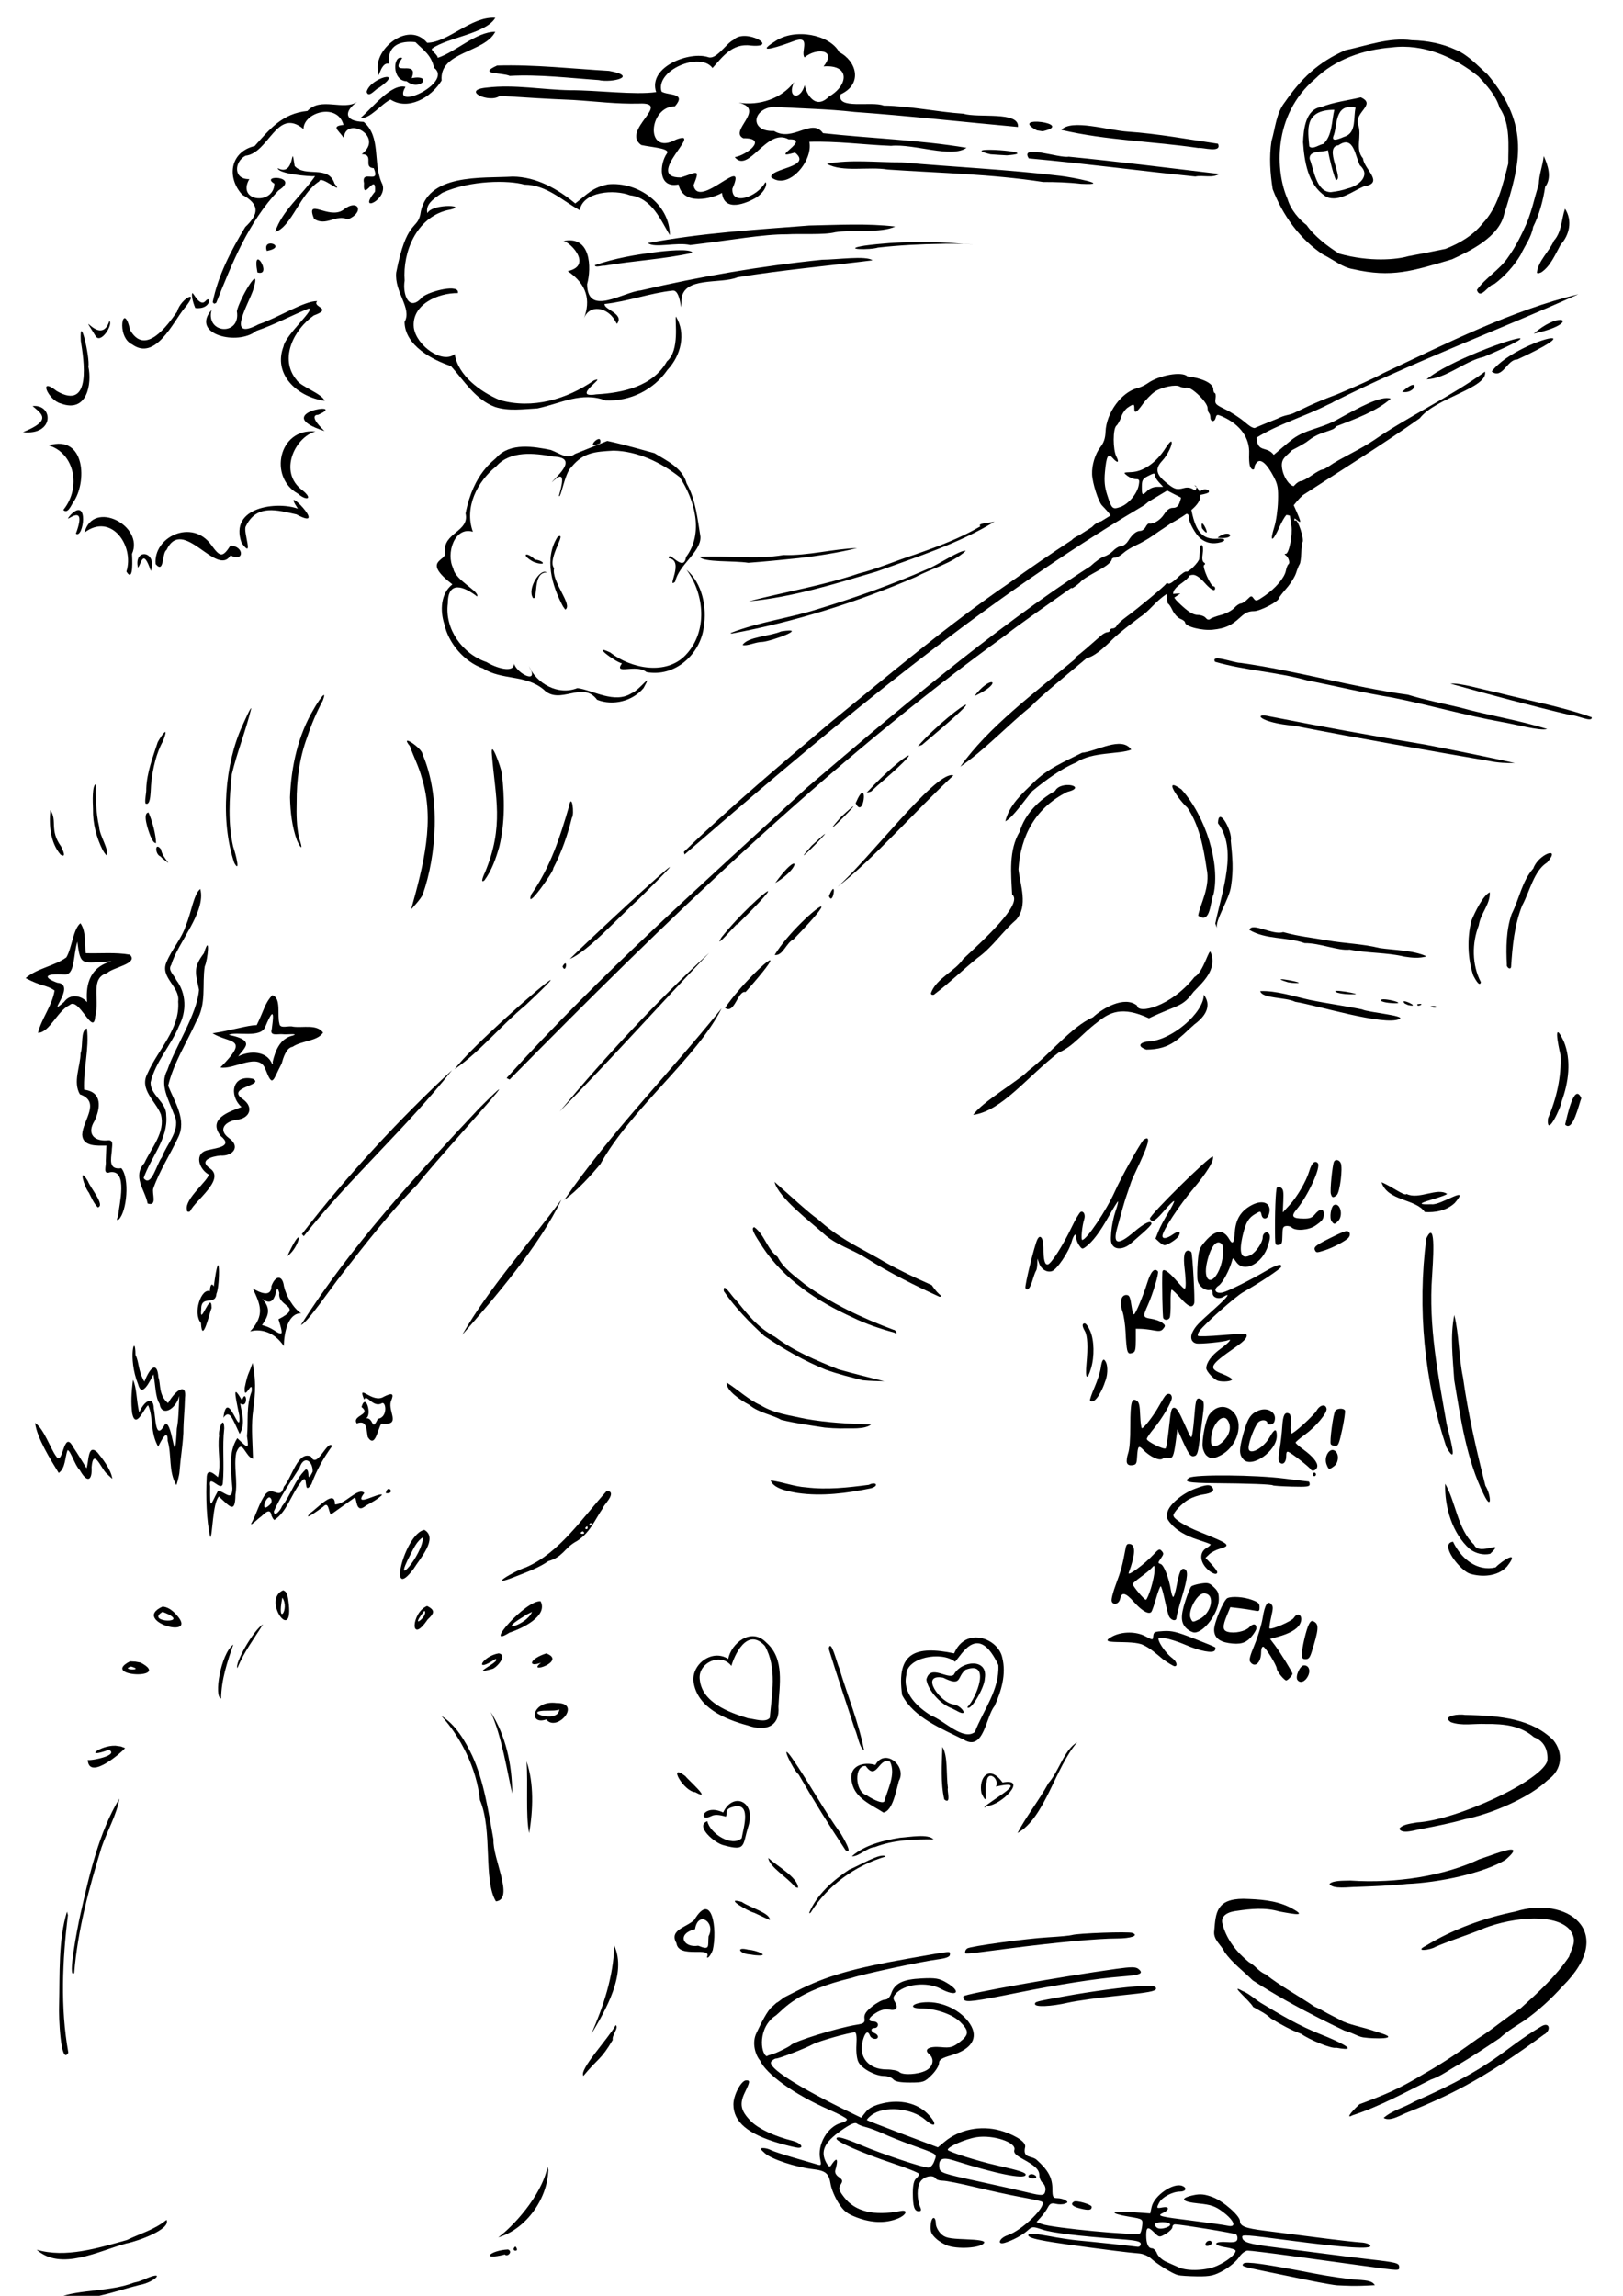 <?xml version="1.0" encoding="UTF-8"?>
<svg width="210mm" height="297mm" version="1.1" viewBox="0 0 744.09 1052.4" xmlns="http://www.w3.org/2000/svg">
<g>
<path d="m723.69 134.87c-30.196 7.242-60.559 22.548-89.539 36.219-4.418 2.463-12.476 6.024-21.191 9.691-11.987 4.453-16.078 6.924-19.968 8.658-2.136 0.944-3.685 0.654-7.344 2.484-4.987 2.002-9.073 3.656-10.457 4.301-1.336-0.164-2.525-1.096-4.604-2.846-2.261-1.904-6.263-4.498-8.893-5.766-4.415-2.127-4.753-2.5-4.412-4.867 0.203-1.41 0.048-2.564-0.344-2.564s-0.711-1.01-0.711-2.246c-1.073-3.693-9.408-5.205-11.9-5.428-2.48-2.39-12.877-0.554-18.168 3.209-1.221 0.868-3.296 1.844-4.609 2.168-7.362 1.814-14.351 11.364-14.689 20.072-0.116 2.992-0.791 4.986-2.371 7.018-2.386 3.066-3.972 8.283-3.797 12.486 0.168 4.029 2.872 12.499 4.545 14.236 2.188 2.273 3.41 3.675 3.916 4.621-1.401 0.849-2.865 1.751-4.375 2.688-1.176 0.231-2.666 1.064-3.576 2.051-0.162 0.175-0.373 0.37-0.605 0.572-1.83 1.158-3.717 2.366-5.672 3.631-1.933 0.939-2.98 1.579-3.539 2.307-8.797 5.766-18.623 12.465-29.113 19.973-28.191 19.277-55.993 42.889-81.482 63.598-21.782 18.45-45.836 38.536-67.26 59.377l0.316 1.176c59.924-51.877 122.32-104.52 189.12-146.86 0.662-0.361 1.825-1.096 3.189-2.006 6.138-3.852 12.31-7.624 18.523-11.291 0.695-0.554 1.318-1.063 1.891-1.541l8.551-5.129 3.022 1.559c1.662 0.858 3.13 1.605 3.262 1.658 0.132 0.054-0.15 1.139-0.625 2.412-0.618 1.655-1.481 2.314-3.029 2.314-1.52 0-2.746 0.902-4.111 3.027-1.691 2.632-4.906 4.571-6.871 4.143-0.341-0.074-1.033 0.649-1.537 1.609-0.504 0.96-1.581 1.758-2.393 1.773-1.87 0.035-3.672 1.508-5.6 4.578-0.833 1.327-2.265 2.412-3.182 2.412-0.917 1e-5 -2.554 0.936-3.639 2.082-1.085 1.146-2.941 2.33-4.125 2.629-1.184 0.299-4.051 2.321-6.373 4.494-45.049 28.907-93.319 70.219-130.14 101.63-47.338 43.823-94.526 85.249-137.53 132.98l1.377 0.715c71.307-72.411 144.64-143.79 227.46-203.74 3.798-3.172 17.872-13.01 30.152-21.701 0.073 0.124 0.152 0.203 0.234 0.203 0.373 0 2.021-1.17 3.66-2.598 2.592-3.327 13.804-7.198 14.604-10.602 0-0.459 0.682-0.836 1.516-0.836s2.481-0.894 3.66-1.986c1.179-1.092 3.887-2.763 6.018-3.715 2.131-0.952 5.562-2.919 7.623-4.373 2.061-1.454 4.386-3.039 5.166-3.522 0.486-0.301 1.658-1.103 2.971-2.016 2.596-1.434 5.082-2.909 7.203-4.416 0.846-0.111 1.147 0.473 1.147 1.723 0 2.047 3.026 7.558 5.131 9.344 2.38 2.019 5.023 2.74 8.154 2.223 4.083-0.675 3.958-2.252-0.154-1.938-6.599 0.504-9.85-2.935-11.809-12.498-0.072-0.352-0.062-0.32-0.131-0.658 2.684-2.281 4.351-4.611 4.154-6.932 1.936-0.337 3.551-0.82 3.769-1.18 0.76-1.253-2.145-1.918-3.473-0.795-0.244 0.206-0.473 0.352-0.707 0.439-0.302-0.662-0.766-1.322-1.42-1.978 0.037 0.402-0.179 0.918-0.594 1.523-0.202-0.116-0.385-0.207-0.621-0.365-1.474-0.984-2.867-1.213-4.578-0.754-3.398 0.913-4.418 0.575-8.455-2.795-4.338-3.621-4.73-6.221-1.463-9.701 2.509-2.673 5.026-7.96 4.193-8.809-0.266-0.271-1.437 1.024-2.602 2.879-4.173 6.646-10.19 10.899-15.729 11.117-3.775 0.149-3.784 0.158-1.861 1.666 1.063 0.833 2.794 1.522 3.848 1.533 1.697 0.017 1.853 0.346 1.369 2.871-0.751 3.923-4.728 8.617-8.387 9.898-3.642 1.275-3.97 0.971-6.09-5.644-1.118-3.488-1.383-6.213-1.006-10.33 0.682-7.441 1.449-8.829 3.559-6.455 2.258 2.541 3.158 2.211 1.705-0.625-1.655-3.232-1.653-12.817 2e-3 -14.217 0.686-0.58 1.674-2.372 2.195-3.982 0.522-1.61 1.884-3.553 3.027-4.316 2.68-1.789 3-1.749 3 0.367 0 2.586 0.985 2.079 3.898-2.008 1.433-2.01 3.882-4.531 5.443-5.604 3.127-2.147 9.694-3.504 11.479-2.373 0.626 0.397 2.044 0.601 3.152 0.455 2.361-0.311 9.607 6.778 9.607 9.398 0 0.876 0.286 1.885 0.635 2.24 0.349 0.356 0.64 1.274 0.646 2.043 0.017 2.116 1.88 2.311 2.408 0.252 0.418-1.629 0.705-1.7 2.908-0.732 8.307 3.648 12.825 9.886 12.453 17.195-0.106 2.087 0.046 4.561 0.338 5.498 0.608 1.951 2.137 2.304 2.137 0.494 0-0.665 0.594-1.708 1.318-2.32 1.717-1.451 4.478 1.078 7.492 6.863 1.845 3.541 2.119 5.111 1.949 11.139-0.109 3.859-0.852 9.117-1.654 11.684-2.255 7.219-1.017 7.439 2.203 0.391 1.296-2.836 2.393-4.748 3.231-5.701 0.549-0.026 1.108 0.086 1.654 0.291 8e-3 0.046 0.019 0.083 0.025 0.133 0.08 0.603 0.386 2.634 0.682 4.514 0.639 4.056-1.093 12.805-2.539 12.824-0.697 9e-3 -0.724 0.216-0.09 0.658 1.306 0.912 2.149 3.571 1.301 4.106-0.392 0.247-0.938 1.61-1.217 3.027-0.633 3.222-4.729 8.038-9.801 11.525-3.565 2.451-3.969 2.547-4.947 1.184-0.987-1.375-1.203-1.345-2.92 0.404-1.019 1.038-2.366 1.887-2.994 1.887-0.628 0-2.015 0.949-3.084 2.107-1.069 1.159-3.747 2.569-5.951 3.135-2.204 0.565-4.445 1.399-4.981 1.852-0.633 0.535-1.352 0.358-2.055-0.504-0.594-0.73-2.116-1.326-3.383-1.326-2.443 0-4.65-1.387-9.215-5.787-0.822-0.792-1.423-1.512-1.815-2.195 1.008-0.671 1.608-1.077 2.803-1.863-1.18 4e-3 -2.28 0.071-3.334 0.182-0.042-1.544 1.207-3.02 3.826-4.869 1.847-1.304 3.359-2.712 3.359-3.129 0-0.417 0.905-0.758 2.012-0.758 1.257-1e-5 3.171 1.315 5.104 3.508 2.996 3.4 4.939 4.437 4.939 2.633 0-0.482-0.339-0.879-0.752-0.879-1.295 0-5.299-9.092-4.285-9.73 0.623-0.392 0.582-0.784-0.131-1.232-0.686-0.432-0.864-1.808-0.52-4.004 0.298-1.898 0.152-3.58-0.338-3.889-0.502-0.316-0.918 0.67-0.994 2.359-0.072 1.596-0.175 3.333-0.229 3.859-0.157 1.54-5.062 6.441-5.91 5.906-0.426-0.268-2.254 0.986-4.062 2.785-1.809 1.799-3.678 3.026-4.154 2.727-0.476-0.3-0.995-0.248-1.154 0.117-0.378 0.868-12.929 11.31-18.105 15.062-2.222 1.611-4.243 3.471-4.492 4.133s-1.046 1.203-1.772 1.203c-0.725 0-1.318 0.395-1.318 0.877 0 0.482-0.522 0.879-1.16 0.879-0.638 0-1.941 0.689-2.894 1.533-5.425 4.804-9.496 8.285-11.014 9.412-0.932 0.692-1.252 1.004-0.701 1.156-19.019 15.88-39.936 31.347-52.826 49.537 11.641-8.087 21.452-18.737 32.471-27.707 3.621-3.966 15.399-13.613 25.357-21.967 3.18-0.81 6.712-3.438 12.129-8.867 1.459-1.463 5.283-4.633 8.498-7.045 1.123-0.842 2.501-1.906 3.832-2.93 4.911-3.214 6.658-6.867 12.336-10.65 0.128 0.249 0.306 4.369 0.504 4.369 0.386 0 1.353 1.39 2.148 3.09 0.796 1.699 2.417 3.466 3.603 3.926 1.186 0.46 2.156 1.208 2.156 1.662 0 1.865 7.68 3.86 12.771 3.318 5.698-0.607 8.441-1.856 12.643-5.75 2.187-2.027 3.779-2.736 6.131-2.736 2.926 0 11.464-4.453 11.531-6.014 0.013-0.312 1.558-2.321 3.434-4.469 1.875-2.147 3.852-5.305 4.393-7.018 0.541-1.712 1.267-3.508 1.613-3.99 0.346-0.482 0.686-2.797 0.758-5.144 0.072-2.347 0.347-4.622 0.609-5.055 0.799-1.318-2.188-10.538-3.207-9.896-0.541 0.341-0.673-0.013-0.426-0.949 2.773 1.956 4.09 3.984-0.432-6.018 0.887-1.129 1.81-2.212 2.768-3.256 0.443-0.385 0.921-0.838 1.387-1.35 16.402-10.66 37.384-23.776 53.652-35.275 7.365-9.528 31.373-13.857 29.914-21.377-15.274 11.23-35.188 20.504-50.893 31.387-6.616 4.482-15.824 8.525-20.383 11.787-1.31 0.951-2.835 1.728-3.387 1.728-0.552 0-2.693 1.184-4.758 2.631-2.065 1.447-4.303 2.633-4.973 2.633-0.67 0-1.92 0.789-2.777 1.754-0.19 0.213-0.386 0.41-0.584 0.592-2.21-0.474-4.99-4.623-5.373-8.848-0.434-3.979 2.165-4.986 4.619-7.656 3.509-1.812 6.63-3.601 7.137-4.117 4.625-3.607 7.079-3.663 11.4-5.398 0.765-0.296 1.344-0.814 1.713-1.41 9.02-3.471 18.646-7.012 25.029-12.68-4.53-1.552-14.373 3.965-24.961 9.812-7.732 4.095-13.85 4.208-19.889 8.594-1.426 1.043-8.797 7.354-8.797 7.354-3.162-4.276-7.488-0.685-7.854-7.917 10.014-6.242 22.055-9.668 32.621-15.062 1.219-0.505 2.084-0.934 2.691-1.361 36.265-18.25 75.051-32.611 112.26-49.316zm-175.14 88.467c-0.039-0.423-0.35-0.724-0.984-0.881 0.369 0.293 0.692 0.587 0.984 0.881zm166.74-76.713c-2.099-6e-3 -6.698 1.637-12.102 6.305 12.896-2.764 15.169-6.296 12.102-6.305zm-3.609 8.414c-3.241-0.304-21.413 6.748-27.766 15.262 4.931 3.765 7.13-5.697 11.699-5.496 14.582-6.753 18.011-9.583 16.066-9.766zm-14.846 0.059c-3.123-0.29-32.747 10.415-42.789 18.803 9.268-0.463 17.156-8.262 26.293-10.342 13.859-5.924 17.916-8.329 16.496-8.461zm-48.895 21.328c-0.792-0.024-2.428 0.77-5.086 3.213 4.492 0.857 6.829-3.159 5.086-3.213zm-119.01 40.676c0.489-0.042 0.598 0.286 0.598 0.961-1e-5 0.572 0.841 1.952 1.871 3.068l1.873 2.031h-2.734c-1.585 0-3.456 0.737-4.455 1.754-2.363 2.408-2.582 2.259-2.582-1.732 0-2.973 0.374-3.683 2.541-4.824 1.529-0.805 2.399-1.216 2.889-1.258zm16.393 10.592c-0.091 0.085-0.173 0.166-0.268 0.252-6e-4 -5e-3 -0.029-0.146-0.029-0.148-8e-5 -0.023 0.129-0.061 0.297-0.104zm5.881 12.275c-0.282-0.022-0.397 0.543-0.133 2.144 4.291 5.493 1.14-2.066 0.133-2.144zm11.502 4.678c-1.045-0.057-2.646 0.379-4.492 1.848 6.397 0.797 6.791-1.722 4.492-1.848zm-108.18 68.055c-1.162 3e-3 -4.207 1.761-7.766 6.367 7.642-3.475 9.26-6.371 7.766-6.367zm-11.654 10.348c-1.027-0.215-13.659 9.493-22.09 19.098l1.943-0.688 6.051-5.141c11.15-9.44 14.712-13.141 14.096-13.27zm-26.363 23.281c-1.255 0.169-10.119 7.187-19.189 17.059l2.018-0.535 2.809-2.607c11.713-10.035 15.34-14.047 14.363-13.916zm19.84 8.98c-8.789-0.028-38.091 38.703-52.438 51.291 16.66-12.929 35.357-34.523 53.223-51.164-0.24-0.084-0.502-0.126-0.785-0.127zm-40.975 8.088c-0.591 0.017-1.587 1.268-3.082 4.801 2.983 6.195 4.855-4.852 3.082-4.801zm-4.156 6.232c-0.129-0.079-1.663 1.19-5.631 4.848-11.38 12.893 6.091-4.566 5.631-4.848zm-13.01 12.627c-0.228 0.038-1.927 1.5-6.143 5.453-10.985 12.436 6.957-5.59 6.143-5.453zm-14.344 13.621c-0.98 0.105-3.856 2.501-8.443 8.896 7.255-4.307 9.875-9.049 8.443-8.896zm-56.822 1.627c-1.231 0.154-35.52 31.94-45.779 42.066 8.623-3.686 21.846-18.691 31.439-27.297 10.906-10.742 14.785-14.825 14.34-14.77zm74.926 10.004c-0.335 0.038-0.943 0.893-1.916 3.25 1.469 3.874 2.922-3.365 1.916-3.25zm-29.957 1.027c-1.379 0.274-13.12 10.916-21.23 21.143-4.648 7.436 10.002-9.912 6.856-5.486 11.19-11.037 14.908-15.399 14.477-15.65-0.022-0.013-0.057-0.015-0.102-6e-3zm24.455 7.029c-1.534-0.185-15.415 12.345-21.307 22.191 3.756 0.599 5.331-5.686 8.641-7.158 10.501-10.825 13.527-14.93 12.666-15.033zm-51.367 21.264c-23.976 22.073-47.264 47.203-68.527 72.697 23.381-23.757 45.582-48.648 68.527-72.697zm27.961 3.365c-1.334-0.232-13.824 11.858-20.65 21.834 4.364 3.166 5.849-8.183 9.395-7.266 9.243-10.433 12.004-14.438 11.256-14.568zm-93.805 1.414c-0.252-0.09-0.692 0.245-1.371 1.414 1.2 2.971 2.128-1.143 1.371-1.414zm-6.871 7.639c-1.815 0.378-36.458 30.693-43.902 40.83 11.504-7.9 21.373-20.183 32.551-29.371 8.914-8.383 11.956-11.585 11.352-11.459zm78.441 12.996c-23.885 29.676-50.658 56.671-72.109 87.783 5.893-4.135 12.598-11.682 16.514-16.359 14.155-25.516 44.276-48.761 55.596-71.424zm-123.57 28.291c-23.516 21.743-48.397 48.555-68.869 75.186l0.873 0.949c20.96-26.49 47.12-49.679 67.996-76.135zm21.525 8.871c-0.011-7e-3 -0.029-5e-3 -0.057 6e-3 -0.446 0.171-3.13 2.695-9.053 8.619-29.299 31.248-58.717 63.017-81.723 99.348 2.61-0.512 13.814-16.98 18.73-23.201 10.317-13.307 22.714-29.219 34.574-41.082 6.447-8.644 38.207-43.248 37.527-43.689zm28.6 50.486c-15.117 20.632-32.819 40.021-45.5 62.023 14.907-16.984 35.785-41.353 45.5-62.023zm-120.62 17.342c-0.531 0.046-2.13 2.254-5.057 8.611 3.858-2.754 5.942-8.687 5.057-8.611zm74.5 45.939-0.977 0.545z"/>
<path d="m273.75 320.78c-6.781-9.102-17.067 2.902-24.576-4.753-8.418-6.927-18.984-4.082-27.717-9.625-8.699-3.033-15.908-11.673-17.726-20.237-2.059-6.215-1.731-14.082 3.663-18.287-14.433-11.157-2.37-10.58-3.352-14.578-1.255-9.145 11.345-9.466 9.405-17.941 3.662-18.801 13.122-24.18 14.319-25.796 6.234-6.741 16.958-4.894 24.684-3.313 4.322 1.536 7.502 4.631 11.151 1.836 0 0 16.284-6.538 14.786-5.959 6.324 1.262 17.709 4.533 21.654 5.6 5.491 3.415 12.945 6.74 14.75 13.871 4.262 7.363 5.083 17.134 6.345 24.445 0.302 6.98-9.958 12.847-11.592 20.603-4.277 3.712 4.54-9.82-2.927-10.731-0.209-4.123 6.865 6.975 7.902-0.58 8.232-10.853 4.032-26.196-2.928-36.655-8.411-6.622-19.286-11.924-30.346-12.108-8.589 0.515-13.791 0.787-19.351 7.618-3 2.583-4.85 14.896-5.64 13.092 1.178-4.318 3.775-13.186-3.255-6.194 1.102-1.849 13.237-11.39 0.604-11.787-8.757-1.66-19.624-2.801-26.053 4.416-8.86 7.101-14.768 18.956-10.747 30.052-8.426-2.618-12.471 9.986-9.007 16.761 0.808 5.447 12.252 10.598 10.945 12.904-5.957-4.582-13.421-7.61-13.428 3.151-1.548 11.658 6.614 23.178 17.782 26.923 4.167 2.627 12.623 5.25 12.549 0.73 1.644 4.892 12.079 9.773 6.752 0.969 3.588 8.182 13.492 13.754 22.342 10.215 7.25 0.984 16.926 7.323 24.718 2.409 4.144-1.672 10.274-10.85 5.583-2.415-5.016 5.978-13.943 8.255-21.289 5.364zm1.389-117.6c1.222-5.795-8.065 3.719 0 0zm21.235 104.9c-4.744-3.978-15.243 1.621-11.251-3.985-3.391-0.81-14.362-9.225-5.365-4.992 9.389 7.356 25.761 10.726 34.746 1 10.02-10.738 8.527-27.708 0.225-38.955 7.283 6.277 9.451 17.292 7.914 26.39-1.612 12.378-13.143 22.988-26.269 20.542zm44.073-12.434c2.354-3.767 12.651-3.987 17.703-6.215 13.14-2.042-4.041 4.425-8.719 4.845-2.869-0.075-7.035 2.083-8.984 1.37zm-5.629-5.414c12.959-5.143 27.182-6.864 40.509-11.142 16.869-5.134 33.537-11.097 49.675-18.15 5.098-1.986 15.316-9.047 17.77-8.423-6.382 5.827-15.262 7.852-22.922 11.966-27.019 11.626-55.387 20.532-84.364 25.95zm-76.731-12.278c-5.078-9.513-8.735-22.04-2.455-31.86 4.831-2.815-4.997 10.166-1.608 14.36-1.411 6.022 8.839 16.913 5.116 18.99zm85.201-2.306c16.756-4.393 33.97-7.184 50.42-12.758 8.31-2.055 17.066-5.887 26.027-8.777 10.214-3.569 20.458-7.351 29.756-12.844-1.753-1.415 4.264-1.576 6.468-2.124-16.702 10.155-35.672 16.169-54.028 22.837-19.152 5.679-38.63 11.789-58.643 13.665zm-98.924-1.53c-2.861-4.271 3.453-13.894 6.289-11.703-6.791-0.137-3.717 13.005-6.289 11.703zm0.208-16.569c-5.84-3.115-3.692-5.204 0.8-0.965 2.746-4e-3 5.843 2.651 0.974 1.555zm98.476 0.445c-6.413-1.048-20.667-0.107-22.214-2.74 12.783-0.711 25.674 1.34 38.35-0.825 11.358 0.375 22.541-2.818 33.793-3.189-8.752 2.159-17.829 3.551-26.867 4.616-7.675 0.784-15.381 1.572-23.062 2.139z"/>
<path d="m226.88 186.51c-8.976-3.392-14.079-11.943-20.145-18.698-8.438-2.829-21.104-9.355-21.269-20.222 3.578-6.293-4.737-13.635-3.822-22.679 4.688-23.953 9.416-19.514 11.009-26.4 2.633-19.292 28.435-16.679 42.434-17.554 10.812 0.12 20.53 5.6 28.649 12.321 5.737-4.453 7.815-7.28 15.017-8.77 13.579-1.346 28.34 8.939 28.336 23.298-4.032-6.533-8.075-17.086-18.258-18.28-7.245-2.806-21.525-1.799-23.056 6.835-7.912-4.356-15.268-11.662-25.369-11.728-7.18-2.056-24.684-2.075-37.541 3.71-4.844 3.196-7.756 5.515-6.947 9.383 2.599-4.855 20.59-3.463 8.947-1.315-13.889 3.522-20.324 18.957-19.356 32.217-1.032 6.056 1.838 14.801 8.1 7.535 3.656-2.824 17.26-6.189 16.312-1.813-8.967-0.12-21.394 5.154-20.203 15.865 1.222 8.402 13.277 16.752 18.75 12.09 1.525 9.921 11.801 17.303 20.632 21.064 14.954 4.304 30.745-0.335 43.204-8.986 6.782-2.603-11.202 8.334 1.04 6.387 12.125-0.669 25.957-3.611 32.419-15.126 6.02-5.016 3.531-18.716 4.112-20.567 4.821 7.943 2.241 18.019-3.876 24.488-6.358 9.217-17.156 14.458-28.332 14.004-11.061-4.199-20.473 1.355-31.248 3.628-6.462 0.339-13.268 1.387-19.54-0.687zm54.921-39.793c-3.372-5.847-11.538-7.444-14.104-0.747 3.148-8.161 1.472-15.688-7.433-21.665 12.49-2.758-0.441-14.907-2.36-13.712 13.115-3.151 13.323 12.222 11.265 19.689 0.132 15.07 16.429 3.586 24.565 2.853 27.403-6.417 55.244-11.205 83.238-14.071 6.719-0.026 20.149-1.974 23.024 0.266-20.578 2.589-41.308 4.407-61.812 7.756-7.824 3.339-25.053-0.611-25.758 10.334-0.345 9.653 0.231-4.698-4.012-4.211-10.574 1.161-20.656 5.001-31.232 6.134-0.444 2.554 9.294 4.462 5.655 9.114zm-9.047-25.171c8.923-3.094 18.507-4.785 27.838-5.946 3.297-0.476 16.282-1.928 16.847 0.31-13.282 2.957-26.928 3.572-40.341 5.909-0.832-0.266-4.428 1.11-4.344-0.273zm129.8-8.053c-3.703 1.19-17.415 0.923-6.112-0.901 15.29-2.038 30.69-2.106 46.034-0.726 11.473 0.341-6.898-0.358-10.849-0.09-9.71 0.134-19.421 0.636-29.073 1.718zm-86.104-1.162c-6.218-1.481-16.238 1.593-19.408-0.907 24.393-4.628 49.278-6.116 73.994-8.036 13.101-0.245 26.432-1.059 39.394 0.472-6.621 3.121-19.68 1.31-27.519 2.601-5.037 1.315-15.582 0.566-22.246 0.954-10.655-0.088-25.265 2.65-44.215 4.916z"/>
<path d="m548.01 80.924c-25.464-2.601-50.837-6.003-76.331-8.314-4.437-6.758 14.044 0.084 18.27-0.783 23.031 2.289 46 5.165 68.98 7.913-3.031 2.053-7.333 0.449-10.919 1.184zm-217 7.5c-4.336 2.553-17.8 6.186-19.919-3.867-9.682 1.99-8.66-9.629-5.332-14.224 1.714-2.366-7.261-2.831-11.78-3.858-9.493-6.742 14.584-19.674-0.99-19-10.424 0.255-19.265-0.961-30.22-1.654-11.199-0.441-22.402-1.15-33.61-1.897-4.634 3.635-18.263-2.635-5.951-3.772 12.644-1.536 25.43 1.004 38.223 1.215 12.461-0.038 29.369 2.264 39.386 0.86-3.876-11.676 15.437-18.889 23.906-16.012 3.744 1.272 8.135-6.34 11.563-7.933 5.422-5.606 21.449 3.773 7.966 2.601-8.793-1.288-13.451 5.802-17.602 10.298-5.596-7.738-26.373 1.056-23.357 10.802 2.973 1.921 11.665 0.374 6.156 6.733-12.22 0.039-13.829 23.125 0.481 15.265 13.608-5.161-15.333 17.524 2.183 17.377 7.269-2.216 9.098-4.533 5.842 3.594 2.36 11.63 25.178-15.251 17.82 1.534-0.519 7.881 11.062 3.995 14.929-2.618 0.767-1.312 1.645 2.784-3.867 6.612-4.624 2.771-14.849 6.972-15.828-2.058zm147.24-4.989c-23.534-3.64-47.518-4.095-71.279-5.711-8.832-1.478-20.769 1.419-27.824-2.632 10.948-2.104 22.793-0.603 34.094-0.678 24.243 2.183 48.607 3.268 72.792 6.199 5.288 0.569 24.571 4.383 9.666 3.669-5.835-0.68-11.72-0.864-17.449-0.848zm-124.66-2.159c-0.802-4.154 19.237-4.625 10.873-11.342-12.958 3.872 8.225-6.405-2.886-6.052-10.046-5.611-18.334 15.932-24.725 8.149 5.45-0.811 15.51-8.817 3.948-8.653-6.919-3.328 10.625-13.273-2.135-16.301 9.461 1.489 19.689-1.83 25.397-9.468-3.488 7.318 2.811 8.707 4.859 1.433 0.587 3.472 4.638 11.801 11.155 5.207 8.765-4.955 9.97-14.763-2.509-13.81 6.399-7.96-3.49-8.593-8.706-4.145-2.056-2.342 3.438-10.667-5.205-7.37-4.311 1.656-19.071 6.753-8.271-0.013 8.98-6.175 25.054-3.075 29.371 4.988 7.791 3.947 11.093 14.512 0.622 19.353-1.984 7.203 14.203 2.941 19.738 5.154 12.178 0.169 24.296 2.891 36.535 3.72 6.897 2.119 25.731-1.296 25.064 6.081-24.985-2.254-49.954-5.094-74.996-6.888-12.228-1.423-24.693-1.542-36.923-2.385-10.148 0.903-11.146 11.574 0.057 11.111 8.702 5.304 17.345-6.268 22.466 1.013 21.894 2.428 44.117 3.057 65.804 6.692-6.875 4.923-23.926-1.949-34.595-0.903-12.489-0.48-24.97-2.232-37.464-1.831 1.783 8.918-9.754 22.36-17.477 16.26zm100.59-10.531c-17.37-4.205 26.334-0.962 7.448 0.472-2.484-0.127-4.966-0.3-7.448-0.472zm95.25-2.912c-20.893-3.071-42.245-3.47-62.829-8.28 4.645-5.159 21.583 0.223 30.39 0.796 13.911 0.943 27.708 3.53 41.425 5.549 1.948 4.479-7.212 1.562-8.986 1.935zm-74-8.053c-13.701-7.192 18.109-3.165 2.607 0.401zm-200.95-23.076c-13.556-0.944-27.311-2.662-40.798-1.915-3.609-1.642-15.131-0.526-5.757-4.758 17.129-0.505 34.251 1.466 51.29 2.458 13.85 2.541 1.265 5.582-4.735 4.215z"/>
<path d="m57.94 261.99c3.751-11.81-6.917-27.151-19.22-17.869 3.924-15.232 27.511-3.167 21.785 9.778 0.058 1.276 0.91 13.761-2.565 8.091zm5.279-1.781c-2.017-9.177 9.027-7.709 5.933 1.51-3.704-10.87-4.309-3.132-5.933-1.51zm8.126-1.613c-1.222-12.395 16.656-21.084 25.493-8.801 4.032 5.585 5.141 5.952 8.831 0.269 6.499 0.418 6.23 7.847 0.023 4.522-6.311 10.346-21.958-18.367-29.362-2.461-2.197 1.296-0.909 11.162-4.985 6.471zm39.41-9.721c-5.961-16.656 16.474-19.133 25.817-15.683-8.771-13.14 15.224 11.154-0.681 2.607-8.798-1.926-18.183-4.868-23.184 5.42-1.526 2.159 4.094 15.86-1.952 7.657zm-75.978-4.249c6.158-16.688-7.571-2.409-2.435-8.586 8.563-8.751 5.922 11.203 2.435 8.586zm-5.755-10.875c8.491-10.548 4.921-26.122-6.679-29.582 16.88-5.126 17.644 17.171 11.154 26.184-0.756 1.043-2.464 5.505-4.475 3.398zm107.51-7.489c-13.48-7.522-8.783-30.177 8.072-28.454-9.418 2.578-17.112 18.651-6.024 26.89 5.249 4.207 1.784 4.977-2.048 1.564zm-126.02-28.164c13.833-5.548 8.265-8.574 4.408-11.962 9.611-0.988 10.086 13.606-4.408 11.962zm138.25-0.517c-26.015-8.353 11.524-13.753-2.919-7.432 0 0-5.231-0.36 2.919 7.432zm-120.92-12.641c-5.618-1.347-10.738-12.751-1.876-5.698 16.349 9.481 12.377-14.656 11.067-22.955-0.682-13.578 4.297 7.63 3.477 11.822 1.644 7.566-0.437 21.442-12.668 16.831zm121.02-1.19c-13.001-1.933-23.719-12.349-18.894-24.925 0.792-5.196 15.216-17.693 11.442-17.361-8.331 3.392-15.177 7.197-23.941 10.228-8.381 6.915-30.337 1.656-20.496-9.617-2.848 11.034 13.493 12.058 11.619 0.612 0.806-4.943 11.679-23.685 7.502-9.88-2.178 6.666-12.925 24.01 2.51 15.827 8.431-2.762 20.834-10.736 26.82-10.615-2.588 2.849 7.614 3.21-1.578 6.592-9.032 6.361-16.042 19.759-7.901 29.534 1.956 3.15 11.496 6.124 12.919 9.605zm-88.271-25.867c-7.659-3.535-4.046-20.54-0.987-6.659 6.944 12.256 17.229-2.129 21.55-8.34 1.781-6.398 11.13-10.802 3.309-1.484-5.066 6.1-13.134 24.22-23.871 16.482zm-16.842-3.92c-8.791-14.376 2.376 5.664 6.404-6.851 1.834 1.551-4.026 10.972-6.404 6.851zm45.778-12.766c-1.373-3.196-1.779-6.104-1.369-6.799 0.364-0.619 3.419 6.634 6.073 3.556 2.586-2.999 2.741 4.121-4.703 3.243zm7.967-2.626c2.368-12.081 8.396-23.73 14.938-34.501 6.558-6.202 6.467-10.443-1.384-14.812-7.113-7.72-5.773-19.571 5.724-22.338 6.707-7.54 12.636-14.964 24.151-16.051 6.127-6.628 16.39-0.011 22.796-4.141-5.953 4.233-6.127 8.885 3.011 9.147 8.054 6.911 4.148 18.526 8.213 27.825 4.077 7.412-11.793 14.826-3.029 4.17 0.66-9.7-5.75 5.522-5.036-3.932-1.407-6.697 7.787 1.084 4.47-6.837-5.234-0.386 0.534-6.326-5.509-6.433 10.658-8.14-7.361-17.816-8.24-7.439-2.544-3.75-5.928-5.349-0.121-5.987-2.812-10.333-18.33-5.752-18.34 1.91-12.286-10.233-15.771 11.018-26.629 12.252-5.264 2.831-5.564 10.938 1.787 10.699-6.019 10.387 11.232 12.179 11.497 2.103-7.109-4.264 12.279-3.516 1.826 3.13-13.947 14.784-21.296 33.528-28.505 51.488l-0.907 0.421-0.713-0.676zm20.521-13.668c-2.74-14.454 7.347 2.117 0 0zm4.297-9.87c-2.292-6.608 9.99-1.924 0 0zm3.834-8.737c3.156-9.737 12.211-16.686 18.297-25.533-2.48 0.233-16.941-1.044-17.139-3.684 8.425 4.543 5.856-13.5 7.787-0.95 4.905 5.386 15.406-0.706 18.275 8.028 4.808 5.88-6.496-4.163-7.014-1.021-8.714 5.418-12.838 21.172-20.205 23.16zm17.82-5.964c-4.06-10.184 6.583 0.393 13.235-3.996 7.072-5.757 10.225 1.034 2.165 4.281-5.062-2.678-9.837 3.395-15.4-0.285zm21.345-46.286c5.661-4.846 14.07-15.837 20.589-14.242-7.038 11.798 22.159-1.922 13.093-8.734-1.301-6.01-4.882-8.073-8.531-11.753-6.783-0.728-13.01 1.286-12.165 9.893-4.436-1.116-4.881 10.733-5.144 1.915-0.499-9.593 14.44-21.388 22.681-11.506 9.872-0.187 20.028-12.187 31.247-11.471-4.188 7.264-21.788 9.007-28.904 14.057-1.09 0.774 2.545 2.805 2.505 4.294 8.272-2.719 17.485-11.87 26.376-11.957-4.866 9.733-25.776 8.995-24.586 22.364-4.935 7.992-15.417 13.848-23.441 8.726-4.224 2.008-9.539 9.107-13.719 8.413zm2.774-11.977c1.683-6.568 17.86-10.44 5.653-1.819-1.463 0.302-4.776 5.084-5.653 1.819zm18.375-4.811c-6.974-0.225-6.362-12.287-2.055-10.707-6.545 9.546 7.966 0.093 4.324 9.263 10.1-1.845 3.912 6.421-2.269 1.444z"/>
<path d="m365.74 684.39c-4.15-0.684-11.171-1.982-12.41-5.761 5.475 0.686 10.762 2.843 16.344 3.187 9.52 1.178 19.18 0.077 28.641-1.172 3.402-1.715 4.921 0.541 0.86 1.608-10.954 2.231-22.292 3.745-33.434 2.139zm12.468-29.985c-6.701-1.037-13.472-1.935-20.058-3.553-4.391-2.463-10.359-3.23-14.597-6.838-3.898-2.032-10.826-6.662-10.378-10.238 5.3 3.31 9.859 7.842 15.623 10.411 6.194 3.81 13.63 4.661 20.592 6.22 9.913 1.755 19.975 2.285 30.008 2.566-3.126 2.418-9.491 1.634-13.946 1.829-2.418-0.044-4.837-0.16-7.245-0.398zm17.379-21.688c-5.835-1.45-11.361-2.828-17.054-4.868-9.897-4.049-19.299-9.402-28.14-15.456-6.787-6.19-13.302-12.871-18.543-20.506-0.568-4.8 4 2.892 5.359 3.797 5.536 6.779 9.709 12.528 18.235 17.195 8.698 6.595 18.904 10.756 28.893 14.818 6.984 1.986 14.042 3.679 21.073 5.479-3.278-0.063-6.558-0.131-9.823-0.458zm14.388-21.867c-6.453-1.744-13.069-3.965-19.208-6.994-15.915-7.223-31.324-17.301-41.229-32.338-1.088-2.011-6.337-8.825-3.646-8.944 4.703 3.499 5.831 10.13 10.597 13.561 2.714 5.348 8.029 8.899 12.528 12.611 12.449 8.975 26.376 15.502 40.62 20.827 1.245 0.011 2.295 2.773 0.339 1.278zm20.748-16.411c-11.384-5.21-22.617-10.799-33.247-17.501-6.803-4.372-14.19-6.093-20.15-11.692-5.425-4.862-20.562-16.363-22.211-23.452 7.81 6.851 15.656 14.203 19.754 17.008 9.04 8.22 16.937 11.959 27.537 17.842 7.106 4.357 17.144 9.099 24.753 12.448 3.564 5.347 5.643 5.008 3.564 5.347z"/>
<path d="m107.4 395.55c-6.575-19.44-4.25-45.574 3.622-62.687 1.051-2.297 3.961-8.985 4.156-8.119-2.488 10.258-6.499 20.055-8.942 30.301-1.111 10.955-1.812 22.28 0.648 33.065 1.518 4.333 3.273 12.353 0.516 7.44zm-33.82-2.969c-2.612-0.879-2.696-7.109 0.257-3.21 0.393 3.92 6.925 9.117 0.393 3.92zm-45.823-0.817c-4.653-5.414-5.41-13.524-4.672-20.412 3.329 4.952-0.573 9.049 4.908 16.674 0.491 0.988 2.823 5.622-0.236 3.738zm19.35-2.001c-2.916-5.842-4.624-12.306-4.478-18.947-0.145-3.115-0.464-11 1.345-11.372-0.245 4.641-0.065 13.338 1.478 19.563 0.122 4.093 4.806 10.686 3.347 13.076-0.664-0.682-1.204-1.49-1.692-2.32zm89.041-4.501c-2.284-6.25-3.044-13.123-3.201-19.771 0.549-14.204 3.709-28.555 10.996-40.623 1.208-2.246 6.481-10.333 4.05-3.745-2.866 5.371-5.247 10.961-7.162 16.794-3.564 9.524-4.889 19.758-4.827 29.958-0.138 5.41-0.07 10.888 1.091 16.185 2.012 5.829 0.948 5.256-0.948 1.202zm-67.078-1.747c-1.178-2.909-3.945-10.922-0.97-11.028 1.825 4.177 3.39 10.345 3.423 14.017-1.405-0.132-1.806-1.96-2.453-2.989zm-2.021-22.077c0.281-7.368 3.018-14.345 5.252-21.241 1.56-2.853 5.599-8.652 2.384-0.367-2.937 5.037-4.707 12.584-5.341 18.954-0.39 2.806 0.016 11.098-2.699 9.466-0.302-2.286 0.508-4.531 0.405-6.812z"/>
<path d="m188.5 416.83c5.64-20.287 11.019-40.709 4.835-60.424-1.327-4.988-3.735-9.581-5.428-14.387-5.113-6.296 5.785 1.11 5.767 3.648 8.501 19.567 6.427 46.555 0.149 64.317-0.702 1.946-5.323 6.846-5.323 6.846zm55.088-6.869c8.689-12.341 13.236-26.431 17.183-39.997 1.382-7.497 2.68 3.456 1.413 4.881-1.992 8.034-4.732 15.894-8.542 23.164 0.702 0.852-13.252 20.594-10.053 11.953zm-21.258-10.041c8.907-21.266 4.727-34.677 3.222-53.602-0.931-8.745 4.114 5.478 4.517 8.131 1.289 11.167 1.486 22.709-1.172 33.668-1.545 5.447-3.47 10.909-6.808 15.428-2.343 1.894 0.123-3.419 0.242-3.625z"/>
<path d="m613.2 1047.6c-1.205-0.018-7.366-1.104-13.691-2.412s-15.1-3.12-19.5-4.027c-10.4-2.143-11.05-2.377-9.867-3.562 1.05-1.05 9.812 0.179 31.866 4.469 7.15 1.391 16.139 2.716 19.976 2.945 5.705 0.34 7.231 0.799 8.372 2.518-9.951 0.575-12.589 0.246-17.157 0.068zm-73.137-4.694c-2.46-0.626-9.339-4.868-12.356-7.619-1.266-1.154-3.741-2.193-5.5-2.309-1.759-0.115-6.799-0.671-11.199-1.235-34.916-4.473-41.227-5.717-39.216-7.728 0.34-0.34 4.352 0.099 8.917 0.975 4.565 0.876 10.774 1.805 13.799 2.066 4.984 0.429 23.324 2.383 27 2.876 0.825 0.111 1.5-0.474 1.5-1.299 0-1.179-2.033-1.65-9.5-2.2-19.099-1.408-31.261-2.912-35.684-4.414-4.276-1.452-4.646-1.428-6.671 0.422-2.298 2.098-6.741 4.506-10.395 5.633-3.837 1.183-2.676-2.145 1.193-3.422 6.757-2.23 18.446-13.733 15.688-15.438-0.389-0.24-4.74-1.18-9.669-2.087-4.929-0.908-14.362-2.964-20.962-4.569s-13.211-2.92-14.691-2.921c-1.48-2e-3 -2.969-0.453-3.309-1.003-1.195-1.934-5.424-1.046-7.083 1.487-1.63 2.488-1.617 8.018 0.028 11.763 0.541 1.231 0.324 1.75-0.731 1.75-2.023 0-2.714-2.153-2.714-8.459 0-3.538 0.509-5.718 1.533-6.568 0.843-0.7 1.401-1.671 1.238-2.158-0.162-0.487-5.69-2.689-12.283-4.895-13.67-4.572-25.488-9.758-25.488-11.185 0-1.339 3.223-0.466 12 3.25 9.09 3.849 27.577 10.015 30.029 10.015 1.078 0 2.191-1.193 2.834-3.039 1.193-3.421 2.137-2.783-11.364-7.684-3.85-1.398-9.257-3.572-12.016-4.831s-6.359-2.612-8-3.005c-1.641-0.394-3.53-1.145-4.196-1.669-0.834-0.655-3.053 0.339-7.111 3.185-7.836 5.497-9.718 9.636-6.784 14.928 0.868 1.566 1.548 1.978 2.034 1.234 4.022-6.16 2.74-0.219 2.074 1.88-0.378 1.191 0.157 2.348 1.533 3.312 1.818 1.273 1.938 1.763 0.855 3.497-1.089 1.743-0.876 2.519 1.568 5.723 5.036 6.602 13.759 8.735 25.937 6.341 3.666-0.721 2.641 1.897-1.371 3.503-5.512 2.205-11.832 2.042-18.572-0.48-4.614-1.726-6.154-2.938-8.564-6.737-1.616-2.547-3.213-6.356-3.55-8.462-0.814-5.09-2.221-6.285-8.232-6.997-7.894-0.935-18.809-4.536-21.844-7.206-2.287-2.013-2.449-2.434-0.944-2.461 0.999-0.017 2.63 0.404 3.624 0.936s5.803 2.119 10.684 3.526c4.881 1.407 9.709 2.816 10.727 3.132 1.607 0.498 1.764 0.176 1.189-2.442-1.484-6.755 3.419-15.165 9.753-16.731 1.536-0.38 2.651-1.117 2.478-1.639-0.174-0.521-3.708-2.423-7.853-4.225-16.551-7.197-29.287-16.605-31.956-22.679-2.129-2.506-3.909-8.088-1.638-12.667 1.94-4.056 4.873-10.19 7.192-12.019l3.017-2.723c-3.017 2.723 2.375-1.485 2.375-1.485l5.795-2.943c13.631-6.922 25.669-10.402 52.024-15.04 20.169-3.55 18.272-3.381 18.272-1.626 0 0.943-1.729 1.631-5.25 2.089-7.685 0.999-34.304 6.712-39.75 8.531-25.295 6.046-30.868 14.031-34.712 17.163-8.478 5.403-7.179 17.468-4.274 18.764 1.233-0.835 1.977-0.447 5.736-2.217 2.612-1.23 4.975-2.507 5.25-2.837 1.501-1.802 21.411-7.978 30.314-9.404 3.292-0.527 3.772-0.933 3.505-2.968-0.228-1.741 0.706-3.164 3.573-5.443 2.135-1.697 4.744-3.085 5.797-3.085 1.219 0 2.286-1.067 2.937-2.934 1.585-4.547 5.312-6.373 13.861-6.793 6.439-0.316 8.072-0.041 11.434 1.929 7.245 4.245 4.79 6.804-2.683 2.798-6.324-3.39-16.883-2.151-20.679 2.426-1.161 1.399-1.202 2.116-0.216 3.696 1.661 2.66 0.52 4.114-2.689 3.427-1.724-0.369-3.795 0.131-5.905 1.427-3.675 2.256-4.224 4.025-1.25 4.025 1.111 0 2 0.667 2 1.5 0 0.825-0.675 1.5-1.5 1.5-1.941 0-1.941 1.617 0 2.362 0.825 0.317 1.5 1.04 1.5 1.607 0 1.6-2.992 1.215-3.638-0.469-0.985-2.566-2.241-1.661-3.335 2.402-2.005 7.446 2.702 13.097 10.909 13.097 2.566 0 5.189 0.524 5.83 1.165 1.584 1.584 8.647 1.19 12.273-0.685 3.301-1.707 4.009-5.366 1.449-7.49-2.653-2.201-0.048-3.75 5.424-3.224 4.219 0.405 5.416 0.086 8.499-2.265 4.456-3.398 4.502-5.222 0.239-9.355-3.594-3.484-11.302-6.113-17.983-6.133-5.83-0.018-4.1-2.447 2.001-2.808 7.965-0.472 16.526 3.692 20.588 10.011 4.003 6.229 0.78 11.556-8.652 14.298-4.428 1.287-5.604 2.054-5.604 3.658 0 1.116-1.53 3.559-3.4 5.429-3.167 3.167-3.844 3.4-9.878 3.4-4.538 0-6.85-0.449-7.722-1.5-0.685-0.825-2.558-1.5-4.162-1.5-3.982 0-10.119-3.289-11.72-6.28-0.796-1.487-1.179-4.692-0.967-8.092 0.225-3.611-0.041-5.63-0.74-5.629-2.408 3e-3 -16.677 4.039-19.207 5.433-3.376 1.86-15.497 6.568-16.909 6.568-0.577 0-1.556 0.611-2.177 1.359-2.12 2.555 11.956 11.598 36.792 23.638l4.409 2.137 2.108-2.644c1.466-1.838 3.855-3.05 7.841-3.977 8.004-1.861 15.628-0.084 20.486 4.774 4.652 4.652 3.874 7.081-0.92 2.872-6.324-5.553-18.948-6.667-24.819-2.191-1.367 1.042-2.267 2.067-2 2.277 0.267 0.211 7.685 3.1 16.485 6.422l16 6.039 3-2.508c6.832-5.712 16.6-7.688 25.618-5.183 4.531 1.259 12.031 4.672 11.368 7.551-1.243 5.393 2.956 3.756 5.329 5.895 5.347 4.818 7.185 8.269 7.185 13.489 0 3.529 0.29 4.052 2.25 4.065 1.238 0.01 2.912 0.434 3.722 0.946 1.261 0.797 1.224 1.026-0.252 1.593-0.948 0.364-2.83 0.384-4.182 0.045-1.901-0.477-2.721-0.105-3.623 1.642-0.641 1.242-2.074 3.258-3.186 4.478l-2.021 2.219 2.464 0.937c4.736 1.801 43.706 5.495 45.009 4.267 0.375-0.354 0.825-1.982 1-3.618 0.312-2.922 0.207-2.994-5.863-4-9.507-1.576-8.99-2.889 0.851-2.164l8.671 0.639 0.65-2.958c1.148-5.227 9.882-11.264 14.007-9.681 2.411 0.925 1.731 2.639-1.047 2.639-3.329 0-8.12 2.515-9.421 4.945-1.44 2.692-1.346 2.839 1.47 2.3 3.112-0.595 3.28 1.087 0.25 2.497-3.016 1.404-2.045 1.66 13.75 3.638 7.15 0.895 14.282 1.912 15.849 2.26 4.247 0.943 3.177-2.254-2.102-6.28-3.489-2.661-5.495-3.36-11.284-3.93-7.865-0.775-8.815-2.39-2.232-3.799 3.136-0.671 5.173-0.45 8.881 0.967 4.795 1.831 12.389 8.514 12.389 10.902 0 2.322 2.452 3.299 11 4.382 4.675 0.592 15.7 2.01 24.5 3.151 8.8 1.141 17.763 2.163 19.917 2.272 2.189 0.11 4.109 0.775 4.353 1.507 0.572 1.716-11.541 0.932-36.77-2.38-20.217-2.655-22.007-2.791-21.985-1.679 0.048 2.365 2.786 3.256 14.496 4.716 7.144 0.891 17.713 2.25 23.488 3.02 5.775 0.77 15 1.916 20.5 2.546 12.268 1.405 13.5 1.728 13.5 3.535 0 1.76 0.542 1.778-16.5-0.563-7.7-1.058-22.325-3.066-32.5-4.463s-19.4-2.523-20.5-2.503c-1.111 0.021-2.889 1.414-4 3.131-1.1 1.701-4.25 4.365-7 5.92-4.227 2.39-6.082 2.815-12 2.753-3.85-0.041-7.876-0.297-8.946-0.569zm18.047-4.319c4.538-2.067 8.399-5.212 8.399-6.841 0-0.487-2.025-1.19-4.5-1.561-6.017-0.902-5.827-2.785 0.243-2.412 3.731 0.229 4.809-0.055 5.055-1.331 0.172-0.893-0.126-1.894-0.662-2.225-0.919-0.568-25.204-4.551-27.886-4.574-0.688-0.01-1.25 0.567-1.25 1.274s-1.347 2.08-2.993 3.052c-2.943 1.738-3.034 1.727-5.439-0.678-2.791-2.792-3.568-2.481-3.568 1.426 0 3.785 0.948 5.915 2.632 5.915 0.78 0 1.819 1.056 2.31 2.347 0.491 1.291 2.392 3.015 4.225 3.831 1.833 0.816 4.458 1.98 5.833 2.586 4.161 1.833 12.658 1.442 17.601-0.809zm-5.383-10.109c0.519-1.557 2.756-1.83 2.835-0.345 0.029 0.55-0.698 1.155-1.615 1.345-1.043 0.216-1.5-0.159-1.22-1zm-17.8-7.452c2.77-1.063 1.704-2.393-1.918-2.393-3.309 0-4.328 0.839-2.833 2.333 0.83 0.83 2.683 0.853 4.752 0.06zm-55.62-17.059c0.164-1.105-0.398-2.587-1.25-3.294-0.852-0.707-1.548-2.285-1.548-3.507 0-2.557-1.772-4.287-7.758-7.572-3.151-1.729-4.113-2.792-3.702-4.088 1.08-3.403-9.694-7.024-17.315-5.819-5.115 0.809-13.226 4.355-13.226 5.783 0 0.805 13.518 5.111 22.25 7.088 11.059 2.504 13.803 3.415 13.442 4.466-0.703 2.049-13.771-0.603-32.909-6.677-5.342-1.696-7.205-0.716-6.61 3.476 0.302 2.122 1.635 2.583 17.327 5.988 9.35 2.029 19.7 4.354 23 5.168 7.081 1.745 7.904 1.645 8.298-1.011zm-7.798-6.334c0-0.55 0.648-1 1.441-1s1.719 0.45 2.059 1-0.309 1-1.441 1-2.059-0.45-2.059-1zm-36.59 31.923c-1.7-0.493-4.314-2.031-5.81-3.417-2.192-2.031-2.66-3.248-2.41-6.263 0.328-3.957 2.279-4.352 2.354-0.476 0.024 1.246 1.049 3.271 2.277 4.5 1.913 1.914 3.523 2.284 11.256 2.585 6.22 0.242 8.904 0.708 8.641 1.5-0.751 2.259-10.651 3.213-16.307 1.571zm60.34-17.184c-3.615-0.904-4.674-2.05-2.906-3.142 1.188-0.734 8.156 1.309 8.156 2.392 0 1.528-1.361 1.723-5.25 0.751zm-137.75-29.837c-14.607-4.205-21.273-9.81-21.273-17.889 0-4.251 3.595-11.013 5.854-11.013 1.864 0 1.799 0.582-0.625 5.589-2.583 5.335-1.869 8.516 2.987 13.306 3.426 3.38 10.792 6.811 18.988 8.845 3.645 0.905 5.502 3.338 2.401 3.147-1.008-0.062-4.758-0.955-8.333-1.984zm117-63.883c0-1.059 0.28-1.133 13-3.46 13.194-2.414 28.851-4.498 36-4.792 5.166-0.212 6.5 0.034 6.5 1.199 0 1.163-3.444 1.813-16.62 3.14-9.141 0.921-19.805 2.398-23.697 3.284-7.95 1.808-15.183 2.108-15.183 0.629zm-32.511-2.038c-0.379-0.613-0.5-1.303-0.27-1.534 1.206-1.206 44.922-9.038 69.992-12.541 6.985-0.976 9.014-0.966 10.239 0.051 2.539 2.107 0.984 2.771-8.185 3.492-11.069 0.87-28.633 3.615-47.265 7.388-19.664 3.981-23.676 4.496-24.511 3.144zm0.511-21.922c0-0.518 0.438-1.211 0.972-1.542 1.648-1.018 26.99-4.498 37.028-5.084 5.225-0.305 10.129-0.764 10.897-1.019 2.553-0.849 25.963-1.682 27.77-0.989 3.152 1.21-0.6 2.543-7.167 2.547-8.589 6e-3 -28.079 1.813-49.692 4.609-21.714 2.809-19.808 2.667-19.808 1.477z"/>
<path d="m670.29 785.98c-3.465-0.147-8.899 0.975-5.099 3.457 4.957 1.826 10.644 0.581 15.955 0.834 8.825-0.105 16.135 0.879 22.117 6.054 5.411 2.012 6.475 6.859 6.184 10.79-2.512 9.199-41.721 27.304-59.85 28.3-2.795 0.526-6.673 0.86-8.062 2.9 1.295 2.744 7.552 0.402 10.615-0.014 6.551-1.29 13.132-2.559 19.452-4.375 12.078-2.404 29.465-9.768 37.997-17.936 6.795-4.721 7.196-12.674 2.541-18.324-9.706-9.585-23.542-11.255-40.518-11.546-0.382-0.072-0.836-0.119-1.331-0.14zm22.58 61.883c-2.691-0.053-10.541 3.122-14.716 4.452-15.58 7.373-37.574 11.203-59.073 9.734-3.315 0.105-7.915-0.1-9.561 1.537 1.536 2.613 8.955 1.34 12.588 1.368 7.768-0.298 15.571-0.575 23.066-1.371 14.324-0.573 34.941-4.873 45.059-11.043 4.009-3.452 4.253-4.646 2.638-4.677z"/>
<path d="m570.06 870.41c-12.277 0.053-12.697 6.305-13.344 14.58-0.667 4.231 3.22 6.478 4.741 9.87 3.607 5.041 8.587 8.682 12.906 12.966 10.045 6.511 20.075 12.047 30.549 17.371 5.345 2.671 8.354 4.144 11.401 5.597 5.786 1.743 6.361 3.016 9.761 3.255 2.078 0.38 18.532 1.112 5.263-2.576-6.197-2.329-13.487-3.341-17.002-5.61-9.419-4.704-7.559-4.266-11.644-6.009-7.604-5.171-15.659-9.418-22.457-14.829-3.074-1.154-4.679-3.994-7.628-5.569-5.38-4.36-10.181-10.168-12.034-17.186-1.518-4.393 3.14-5.99 6.335-6.315 6.46-0.989 13.246-1.629 19.608 0.255 7.908 1.467 13.099 2.386 4.782-1.926-6.614-3.277-14.05-3.657-21.238-3.873zm-0.511 42.206c-6.595-3.712 3.824 4.848 4.951 7.361 2.757 1.647 5.781 2.927 8.118 5.25 4.477 2.687 9.062 5.314 13.925 7.077 3.657 2.638 14.035 7.013 16.037 6.361 13.833 2.567-3.571-4.767-5.636-5.543-12.03-4.679-20.198-9.828-28.816-14.955-2.875-1.803-5.419-4.309-8.579-5.552z"/>
<path d="m677.12 132.94c3.608-5.341 10.501-9.277 14.343-15.065 3.565-4.939 6.255-10.517 8.657-15.913 2.793-7.41 2.914-9.554 5.374-17.612 0.126-4.384 1.835-8.477 2.269-12.816 1.978 4.339 3.82 10.007 0.651 14.14-0.931 6.255-2.679 12.746-5.512 18.36-0.803 4.858-3.861 8.719-5.782 12.893-2.92 4.867-7.173 9.677-12.035 13.305-2.602 0.107-6.332 7.504-7.965 2.708zm-56.694-9.562c-5.014-0.755-9.045-4.363-13.986-6.77-10.612-7.126-18.457-18.038-22.955-29.901-1.14-7.213-1.671-14.765-0.546-22.002 1.827-6.162 2.094-12.775 6.199-17.963 7.361-10.622 15.05-18.176 27.664-23.725 10.053-2.109 20.007-5.981 30.46-4.575 7.006 0.163 13.938 1.472 20.306 4.438 5.612 2.371 9.861 7.226 14.4 11.208 19.86 23.608 14.944 40.989 7.61 64.226-2.376 10.351-15.528 16.722-23.832 20.543-18.269 5.43-27.748 8.559-45.32 4.522zm25.158-5.907c5.607-1.044 11.393-2.174 17.116-3.375 6.471-2.529 12.564-6.105 16.978-11.585 7.113-7.447 9.326-17.888 11.823-27.534-0.058-7.725 1.173-18.149-3.99-25.583-1.579-5.529-5.824-10.158-9.682-14.346-11.077-8.963-25.295-15.153-39.796-13.31-12.908 1.022-25.928 5.413-35.315 14.623-19.359 16.644-17.957 42.348-12.434 54.843 1.399 4.838 5.212 9.336 8.781 12.01 3.295 4.912 10.049 10.089 14.944 13.072 14.024 3.936 26.473 2.7 31.576 1.186zm-38.056-27.614c-7.939-5.36-9.51-15.845-10.12-24.675 0.262-5.965 1.125-15.191 8.502-16.18 5.792-2.248 11.86-2.911 17.993-4.379 7.25 3.283-2.881 6.698-1.285 12.338 2.001 5.241-1.545 11.34 2.288 15.662 0.424 4.968 10.133 11.308 0.299 12.855-5.278 2.279-11.134 7.104-16.916 4.891zm10.504-3.496c4.79-1.12 10.721-5.918 5.435-10.578-2.214-4.331-2.805-14.034-9.78-9.212-7.077 0.763 2.671 15.548-1.224 16.024-1.332-3.202-3.089-10.347-3.623-13.731-2.757 1.09-8.735-0.077-8.397 3.967 1.961 4.997 2.978 15.157 9.7 15.251 3.018-0.399 5.031-0.728 7.888-1.721zm-11.335-20.37c4.187-3.756 3.794-10.49 5.053-15.66-14.205 6e-3 -12.023 9.657-11.48 16.781 1.526 1.627 4.659-0.892 6.427-1.121zm10.065-3.452c5.217-1.917 3.657-8.863 4.75-13.225-10.077-2.207-8.18 8.817-10.224 13.185-1.077 3.25 4.368 0.319 5.474 0.04zm87.848 62.478c0.749-5.699 5.621-9.559 7.822-14.689 3.651-4.051 3.407-9.846 5.096-14.631 3.519 5.496 1.988 12.098-2.004 16.442-2.458 4.436-4.606 9.856-8.893 12.709-0.577 0.168-1.456 0.758-2.021 0.17z"/>
<path d="m40.718 546.69c-2.249-2.711-4.99-12.724-0.42-5.216 1.186 3.182 8.094 11.148 4.515 11.995-1.872-1.903-2.879-4.461-4.095-6.778zm13.472 10.241c0.398-4.597 4.585-20.784-3.69-19.594-3.598 1.325-1.698-2.95-2.02-4.961l0.27-7.24c-4.158 0.048-10.848 0.553-11.079-4.989 0.224-6.561 8.728-15.04-1.056-18.518-3.317-5.755 0.221-12.64 0.324-18.846 1.217-3.223-0.137-10.606 2.904-11.312 1.119 9.293-1.718 18.687-1.296 28.047 8.514 1.046 7.503 8.493 4.749 14.35-3.493 5.668-0.449 9.29 5.719 8.904 3.482-0.599 2.207 2.602 2.236 4.76-0.398 4.042-1.573 8.825 4.369 7.977 3.909 4.658 2.542 19.836-1.185 23.498-1.676 1.011-0.273-1.449-0.244-2.074zm13.482-5.246c-1.196-6.343-7.115-12.18-1.503-18.523 3.205-7.052 9.748-14.054 7.59-22.277-2.371-6.189-10.095-11.505-6.139-18.836 4.761-10.919 14.999-20.301 14.054-32.981 0.951-6.848-8.518-11.019-5.325-18.059 2.382-5.843 6.915-10.697 8.863-16.813 2.549-6.043 3.576-14.351 6.609-16.69 2.769 10.585-10.47 24.711-13.288 34.724-1.837 2.599 1.354 4.707 2.282 7.043 4.641 6.11 4.775 14.342 1.254 20.996-3.635 8.972-10.826 16.386-13.037 25.89-0.131 5.966 7.361 8.943 7.17 15.174 0.978 10.633-7.062 19.124-10.364 28.707 3.542 4.701 6.079-6.899 8.371-9.529 2.265-6.416 9.178-12.74 5.486-19.857-2.282-6.48-6.747-13.328-2.972-20.174 3.517-10.445 13.631-25.54 14.506-36.762-1.452-7.379-3.027-9.888 2.251-16.762 2.984-9.751 1.826 3.029 0.375 6.018-1.298 8.418 0.953 17.112-3.857 25.169-4.389 9.809-10.428 19.03-12.917 29.563 2.97 7.497 8.612 15.606 4.57 23.712-3.653 7.83-8.479 15.177-11.363 23.319-0.834 2.073 2.081 8.443-2.613 6.947zm17.988 2.745c-1.026-4.883 9.644-13.101 10.042-16.004-4.492-2.425-7.021-9.932-0.22-11.265 3.689-0.945 11.676-1.552 5.687-6.413-6.118-7.863 3.738-11.123 9.554-13.28-5.956-5.421-4.274-15.158 5.268-12.937 5.504 3.096-12.73 3.805-4.691 9.305 5.283 3.724 3.171 8.963-2.895 9.453-5.308 0.877-8.666 4.598-3.395 8.464 5.397 3.848 1.755 8.331-3.969 7.969-3.872 0.341-10.319 2.176-4.62 6.004 6.842 5.057-6.999 14.601-9.234 19.438-0.643 0.711-1.768 0.255-1.527-0.735zm36.06-64.203c-2.971-8.316-14.533 0.325-20.689-0.916 13.737-13.898 4.542-10.754-3.605-15.646 8.945-1.351 15.844-3.674 20.267-3.768 3.495-7.143 3.627-9.865 7.107-13.691 4.264 1.112 2.163 9.299 3.284 12.963 0.143 2.669 4.333 0.8 6.273 1.453 4.535 0.643 10.861-1.282 13.754 2.726-2.69 4.031-9.7 3.606-13.962 6.497-2.95 0.437-4.338 5.185-5.012 7.63-4.13 7.814-4.023 11.414-7.418 2.754zm3.265-3.429c1.224-5.217 3.399-10.854 9.386-12.147 2.867-1.089-3.411-0.316-4.668-0.565-2.222-0.291-6.246 1.171-5.105-2.393 0.517-4.054 1.778-12.4-2.931-1.158-1.976 5.707-13.609 2.053-16.772 3.865 3.51 0.705 7.606 1.784 7.912 4.041 0.225 1.663-2.779 4.424-3.587 5.8 5.237-2.757 13.308-2.599 15.589 3.659 0.356-0.409 0.285-0.609 0.177-1.103zm-107.59-13.346c1.694-6.744 6.543-12.506 7.598-19.399-3.713-2.641-5.963-1.781-13.262-5.693 5.287-4.549 13.227-5.513 18.667-9.495 2.608-4.359 3.068-12.903 6.468-15.658 2.708 3.931 1.788 9.176 2.447 13.748 6.737 0.202 13.579-0.51 20.226 0.68 4.037 4.13-7.648 5.716-10.433 8.394-7.998 2.385-3.305 11.902-5.459 19.798-0.684 9.919-7.578-9.212-11.738-5.114-5.62 2.651-9.244 12.677-14.514 12.738zm11.958-14.152c3.035-4.214 8.324-2.712 10.558 0.124-0.534-6.014-0.016-15.857 11.225-18.765-13.564 0.629-14.268 2.681-15.679-9.007-2.012 6.575-1.046 15.48-6.014 15.069-9.561-0.599-9.455 1.495-3.189 3.76 9.346 0.786-6.048 16.774 3.099 8.82z"/>
<path d="m446.2 511.07c3.706-5.72 21.154-15.89 25.171-20.185 9.788-7.459 20.091-20.459 29.705-24.562 4.347-4.068 14.435-10.051 20.26-5.356 0.183 4.055 15.51 0.618 26.313-13.131 4.139-2.08 6.788-13.801 7.44-11.243 3.134 7.906-3.899 13.904-7.957 18.17-5.134 7.041-6.968 5.617-20.375 12.013-12.282-5.732-18.14-2.75-23.775 1.914-7.183 5.39-10.793 10.898-17.701 13.866-14.291 10.948-25.902 26.663-39.081 28.515zm79.347-29.932c-5.474-1.973-1.423-3.705 1.072-3.704 10.648-0.582 25.333-13.27 25.286-21.464 4.723 6.356-1.574 11.599-4.277 13.588-7.146 6.243-10.492 11.52-22.082 11.581zm-98.751-25.847c2.377-6.797 11.165-10.146 14.75-15.649 8.681-8.178 27.873-25.352 22.479-29.639-0.48-9.605-1.641-20.306 3.494-28.81 2.352-8.045 8.89-14.55 16.198-18.613 2.704-5.09 15.19-1.964 5.594 0.448-14.409 7.119-21.412 20.038-22.368 35.453 0.814 7.406 4.534 16.742-1.066 23.14-6.308 5.416-10.798 12.544-17.676 17.464-6.768 5.451-12.791 11.407-19.608 16.547-0.445 0.566-1.732 0.656-1.797-0.342zm130.39-31.989c3.246-15.472 10.274-33.927 1.24-45.914 0.124-8.503 6.804 4.05 5.861 7.927 0.774 8.033 1.301 13.271 0.117 20.87-0.789 6.215-7.586 15.958-6.416 19.299l-0.377-0.924-0.425-1.257zm-7.863-3.595c0.982-5.411 5.68-13.198 3.895-21.492-1.421-9.697-3.392-19.93-8.828-27.98-3.686-3.204-11.867-14.88-2.753-8.388 11.261 12.508 17.878 34.247 14.728 48.143-1.525 3.123-1.321 14.046-7.043 9.716zm-88.41-43.206c1.843-7.581 7.687-12.662 12.868-17.709 6.542-6.548 14.352-9.66 22.279-13.713 6.662-0.644 18.281-7.868 22.577-1.441-5.424 2.208-17.974 0.9-25.14 5.846-6.819 2.72-14.069 8.133-20.234 13.171-3.63 4.262-8.945 12.154-12.35 13.846z"/>
<path d="m634.37 970.84c4.033-3.525 9.454-4.744 14-7.428 37.783-16.64 39.46-23.264 58.258-34.501 3.977-2.428 4.596 2.011 1.21 3.743-24.142 17.725-39.862 26.638-61.99 35.436-3.341 1.165-8.385 4.663-11.479 2.75zm18.615-20.286c8.782-4.954 17.074-10.66 24.694-16.185 6.776-4.156 12.8-9.602 19.536-13.813 7.951-7.188 16.065-14.508 22.15-23.581 1.32-4.388 4.303-7.495 0.023-12.754-7.585-7.851-29.145-4.791-41.335 0.682-5.7 2.264-14.306 5.071-19.937 7.527-2.491 1.555-9.862 2.316-4.611-0.368 12.748-7.787 26.924-12.888 41.348-15.834 23.298-7.349 46.892 9.081 21.623 34.206-5.256 5.818-11.052 11.148-17.369 15.637-3.714 2.458-7.953 4.855-11.451 8.167-6.155 4.113-12.328 8.261-18.689 12.029-4.486 2.422-8.09 5.365-12.996 7.036-11.785 5.846-23.419 12.306-35.895 16.354-2.665 1.53-1.669-0.569 3.222-5.078 11.151-4.195 17.724-6.744 29.688-14.028z"/>
<path d="m593.79 459.22c-4.404-2.188-15.219-1.394-15.995-4.901 7.21-0.286 15.231 2.379 22.692 4.039 8.015 1.666 16.062 2.706 24.044 4.372 2.536 1.339 20.171 2.811 17.126 4.377-6.998 3.293-37.978-6.317-47.867-7.887zm61.991 2.122c3.968-0.847 3.353 1.574 0 0zm-11.75-1.338c-3.05-3.154 8.371 2.186 1.5 0.685zm5.812 0.317c4.447-0.734-0.565 1.823 0-4e-5zm-16.312-1.317c-2.956-2.774 14.848 1.674 3.983 0.774-1.345-0.128-2.713-0.283-3.983-0.774zm-20.5-4c-4.89-2.291 13.029 1.02 7.576 0.778-2.543 0.047-5.117-0.075-7.576-0.778zm-22.5-4.727c-12.232-3.688 13.584 1.204 1.686 0.235zm84.977-3.023c-2.701-7.879-2.871-17.073-0.957-25.1 1.742-4.201 5.341-11.653 8.48-13.149 0.284 5.528-4.222 9.584-5.044 15.184-3.217 8.227-3.152 18.114 0.947 26.022-0.587 2.771-3.071-2.356-3.425-2.957zm15.347-5c-0.415-7.694-0.323-15.952 2.188-23.25 3.486-6.858 4.749-15.122 9.957-20.918 2.185-6.486 13.109-10.58 6.322-2.717-6.078 3.757-7.922 13.248-11.446 19.73-3.584 8.972-4.471 18.679-5.088 28.207-0.446 1.613-2.254-0.251-1.932-1.053zm-46.986-3.745c-8.185-1.938-16.828-1.525-25.073-3.198-5.472 0.614-13.436-3.03-20.667-2.987-8.223-2.936-17.764-1.545-25.317-6.062 1.109-3.778 10.853 2.654 15.469 1.007 7.545 2.077 13.453 2.576 20.293 3.806 7.567 1.372 16.34 1.576 23.905 3.505 7.092 1.028 15.371 0.967 21.562 3.811-3.174 0.994-6.935 0.649-10.173 0.119zm39.162-89.634c-29.844-5.163-59.709-10.313-89.436-16.15-16.708-1.498-19.177-6.207-11.439-4.323 23.686 4.67 47.446 8.996 71.268 12.928 13.73 2.68 27.45 5.415 41.108 8.444-3.857 0.086-7.713-0.114-11.5-0.899zm5.5-17.926c-16.843-3.043-33.299-7.799-50.065-11.166-13.217-2.143-26.247-5.337-39.371-7.94-13.798-3.837-28.298-4.497-42.042-8.484-2.133-3.781 8.87 0.576 11.653 0.502 25.832 3.6 50.998 11.06 76.846 14.623 7.479 2.3 15.86 3.957 23.868 5.856 13.204 3.675 26.824 5.74 39.903 9.836-3.178 1.034-14.71-2.246-20.792-3.227zm32-3.018c-18.62-4.423-37.126-9.388-55.553-14.536 4.557-0.445 14.45 2.665 20.772 3.89 14.656 3.81 29.723 6.441 43.992 11.505 0.582 2.73-7.448-1.286-9.21-0.859z"/>
<path d="m673.86 721.36c-4.388-1.43-14.252-13.785-7.686-14.64 3.796 7.976 11.17 13.747 19.506 11.762 3.221-3.319 11.483-8.38 5.205-0.355-4.288 4.608-11.56 4.935-17.024 3.232zm-0.039-11.298c-7.915-7.057-11.543-19.039-11.265-29.917 4.862 8.123 5.64 20.815 13.273 27.928 2.268 5.587 14.965-3.06 7.375 4.191-3.208 0.714-6.704-0.168-9.384-2.202zm6.499-24.92c-7.986-16.145-10.619-34.653-13.592-52.506-0.636-9.852-1.946-20.161 0.034-29.855 2.231 9.126 1.988 19.229 3.993 28.658 2.334 16.802 6.132 33.282 10.274 49.628 2.573 4.001 3.11 12.022-0.709 4.075zm-17.184-21.737c-10.142-30.41-13.384-63.644-9.21-95.704 4.819-10.119 2.865 12.774 2.655 17.251-1.726 22.804 2.768 45.457 6.662 67.732 0.773 3.831 5.987 21.204-0.106 10.722zm-9.905-107.81c-4.196-6.179-16.998-4.892-19.851-13.65 4.447 1.719 10.902 6.704 11.458 5.341 5.631 2.854 14.201-3.158 18.642 0.036-3.075 2.042-19.464 5.151-7.19 4.704 4.206 0.711 18.276-9.475 10.704-0.611-3.722 3.544-8.995 4.519-13.764 4.18zm64.341-40.088c0.848-3.482 4.235-19.764 7.432-12.049-1.125 2.649-3.892 15.801-7.432 12.049zm-7.869-2.774c3.831-8.96 6.273-19.067 5.746-29.176-1.12-4.663-3.488-16.676 1.523-6.177 3.597 8.721 2.153 18.972-1.002 27.503 4e-3 2.109-7.074 17.424-6.266 7.85z"/>
<path d="m278.26 683.34c-11.227 12.361-21.623 28.383-37.086 35.102-5.949 1.918-18.423 9.612-5.285 4.42 7.24-2.814 11.628-4.507 15.45-7.224 6.666-1.934 7.292-5.703 12.172-8.657 6.756-3.608 9.338-10.598 12.721-15.413-0.074-1.208 7.198-7.562 2.028-8.227zm-7.425 14.721c1.481 1.285-2.274 1.936 0 0zm-1.659 1.55c1.179 2.087-2.363 1.479 0 0zm-74.618 1.694c-8.939 1.524-17.292 34.465-4.884 17.763 2.687-4.44 11.414-13.971 4.884-17.763zm72.627 0.631c2.461 1.764-3.134 1.392 0 0zm-73.275 2.779c-0.063 8.057-14.803 24.958-5.735 7.88 1.465-2.887 3.057-6.328 5.735-7.88zm-64.126 24.282c-9.703 4.221 4.397 24.082 2.651 6.639-0.363-2.146-0.273-5.963-2.651-6.639zm-0.362 3.335c3.602 5.252-2.749 13.937 0 0zm118.41 1.692c-6.791-0.699-26.926 22.4-14.196 14.33 5.599-1.765 17.748-7.526 14.196-14.33h-1.5e-4zm-52.034 2.165c-7.265 2.941-8.018 18.374 0.211 6.243 2.48-2.405 4.213-4.103-0.211-6.243zm-121.3 0.288c-15.241 6.856 19.497 16.251 5.074 2.417-1.46-1.304-3.204-2.325-5.074-2.417zm120.1 1.886c2.159 2.314-7.677 9.686 0 0zm-120.09 0.512c14.69 5.559-8.534 5.117 0 0zm169.4 0.021c-2.294 5.938-16.405 9.86-4.697 2.663l2.3-1.468 2.397-1.196zm-123.33 5.667c-4.68 2.922-13.244 18.475-11.727 20.064 2.987-7.447 7.782-13.639 11.727-20.064zm-13.632 9.3c-5.844 4.293-8.995 24.143-5.587 24.732 0.079-8.711 2.917-17.036 5.587-24.732zm121.65 4.036c-7.548 1.325-11.817 9.552-1.428 2.558 3.014 1.053-12.904 7.787-1.711 4.639 1.83-0.139 7.677-6.448 3.139-7.198zm21.846 0.026c-7.799 2.501-8.689 6.599-2.38 4.27-7.246 5.604 12.15-0.633 2.38-4.27zm-190.84 3.64c-14.165 7.187 19.732 8.409 4.852 0.569l-2.437-0.441-2.415-0.129v2e-5zm0.481 2.373c6.824 1.949-5.54 1.613 0 0zm195.02 16.716c-11.301-1.414-13.079 10.442-4.666 7.546 4.902 6.091 16.671-7.666 4.666-7.546zm1.323 2.976c-0.542 7.031-18.944 0.224-4.755 0.557 1.554-0.064 3.246 0.071 4.755-0.557zm-31.488 1.152c5.04 10.496 7.875 28.931 9.894 37.323-0.023-13.246-2.995-26.649-9.894-37.323zm-22.583 1.779c8.613 9.498 16.128 23.618 17.682 38.612 5.942 13.92 1.423 36.817 7.331 46.419 8.613-0.983-1.653-19.791-1.123-28.284-2.324-13.018-4.446-26.984-9.707-38.411-3.397-7.173-7.85-14.461-14.183-18.336zm-149.41 13.679c-7.097-0.28-15.172 6.304-3.008 1.867 5.005 2.72-9.438 5.287-9.726 4.609 0.53 10.155 17.056-4.779 17.093-5.416l-1.897-0.72-2.462-0.339zm188.44 7.157c0.792 10.165-0.496 24.911 1.22 32.926 1.769-10.529 2.279-22.811-1.22-32.926zm-186.67 17.103c-9.305 15.258-13.737 34.735-17.85 52.934-1.425 6.384-6.033 30.325-2.861 27.001 1.589-19.754 6.89-39.208 12.516-57.57 2.472-7.287 7.043-15.105 8.194-22.365zm-24.014 51.795c-4.021 12.998-3.272 28.649-3.616 42.793-0.279 5.201 0.736 28.251 4.223 21.841-3.696-20.612-2.724-42.269-0.181-63.056l-0.427-1.578-2.3e-5 4e-5zm250.9 15.522c-0.28 13.957-5.025 28.108-10.545 40.65 6.544-10.896 16.444-27.793 10.545-40.65zm0.706 36.456c-3.624 6.521-16.939 20.421-14.831 23.311 6.647-8.095 8.014-7.223 13.44-16.493-0.5-2.166 2.881-5.382 1.391-6.819zm-31.303 65.072c-2.802 13.55-16.353 27.776-22.596 32.263 11.892-3.435 22.469-16.634 22.984-30.879l-0.388-1.384zm-192.87 33.492c-13.334 3.706-28.015 8.328-41.337 4.43 11.16 9.902 28.38 0.559 41.132-2.882 5.059-0.976 20.554-6.438 18.406-10.799-5.498 4.529-12.051 6.259-18.201 9.252zm178.16 2.934c-2.782 2.25 2.562 2.94 0 0zm-3.364 1.385c-8.442 0.422-12.954 5.206-1.446 2.292 1.011 1.349 3.842-1.257 1.446-2.292zm-171.62 15.234c-10.624 4.133-25.083 3.128-34.088 6.649 11.803 2.792 25.143-2.716 36.556-5.558 7.265-1.187 13.086-7.481 1.86-2.418l-2.1 0.775-2.229 0.552v-1e-4z"/>
<path d="m594.85 770.1c-1.143-1.561 1.169-6.706 3.013-6.706 2.278 0 3.124 2.475 1.737 5.08-1.35 2.535-3.536 3.283-4.75 1.626zm-7.653-2.016c-1.004-1.227-1.825-2.642-1.825-3.143 0-1.568-5.286-10.096-6.258-10.096-0.552 0-0.924 1.005-0.924 2.496 0 4.833-2.841 7.411-4.967 4.507-0.654-0.893-0.226-2.608 1.981-7.939 1.548-3.74 3.211-9.26 3.695-12.268 0.977-6.068 2.303-8.158 3.973-6.264 0.88 0.998 0.869 1.806-0.079 5.921-0.604 2.621-0.938 4.947-0.742 5.169 0.691 0.783 10.156-3.297 11.081-4.777 2.146-3.433 4.764-0.562 2.717 2.979-1.308 2.263-4.783 4.215-10.043 5.642l-3.514 0.954 2.126 2.808c2.502 3.303 8.134 12.42 8.134 13.166 0 0.776-2.164 3.076-2.895 3.076-0.351 0-1.459-1.004-2.462-2.231zm-54.072-7.527c-2.989-2.514-5.92-5.115-8.867-6.424-5.218-2.855-23.021 0.419-13.935-4.173 4.369-2.123 10.475-2.116 14.622 0.018 3.829 1.97 3.545 1.986 3.822-0.221 0.206-1.647 0.686-1.857 4.738-2.075 3.807-0.205 5.97 0.326 13.907 3.418 5.169 2.014 9.556 3.839 9.748 4.056s0.111 0.831-0.179 1.364c-0.815 1.495-6.838 0.368-13.423-2.511-3.173-1.387-7.35-2.735-9.282-2.994-3.283-0.441-3.476-0.367-2.959 1.141 0.774 2.256 3.871 6.254 6.164 7.957 1.993 1.48 2.614 3.695 1.032 3.681-0.494-5e-3 -2.918-1.461-5.386-3.236zm63.738-2.135c0-3.041 2.074-11.8 3.309-13.973 0.857-1.508 1.307-1.689 2.461-0.989 2.114 1.283 1.901 3.678-1.214 13.623-0.87 2.778-1.426 3.461-2.82 3.461-1.392 0-1.736-0.421-1.736-2.122zm-33.481-5.24c-4.537-0.698-6.736-2.693-6.736-6.112 0-3.342 4.398-13.762 6.126-14.514 2.124-0.924 7.547-0.533 11.154 0.805 3.002 1.113 3.546 1.629 3.546 3.363 0 1.923-0.166 2.014-2.693 1.496-1.481-0.304-4.497-0.764-6.702-1.021l-4.009-0.469-1.557 3.756c-2.081 5.02-2.012 6.87 0.281 7.522 3.143 0.894 8.179-0.168 10.003-2.111 1.751-1.865 3.24-1.642 3.24 0.487 0 0.667-1.05 2.431-2.334 3.92-2.524 2.926-5.186 3.669-10.32 2.879zm-19.152-6.49c-2.874-2.563-3.08-5.667-0.841-12.628 1.073-3.335 2.321-6.412 2.774-6.838 0.453-0.426 2.448-1.019 4.434-1.318 3.238-0.487 3.846-0.317 5.907 1.649 1.908 1.82 2.297 2.767 2.297 5.589 0 6.038-6.711 15.185-11.141 15.185-0.876 0-2.419-0.737-3.429-1.638zm5.496-4.37c5.922-2.805 7.629-11.905 2.234-11.905-3.164 0-7.564 8.268-6.077 11.418 0.904 1.916 0.844 1.908 3.844 0.487zm-13.976-1.931c-0.414-1.232-1.276-4.712-1.917-7.735-0.64-3.023-1.399-5.496-1.685-5.496s-1.234 2.473-2.105 5.496c-0.871 3.023-1.843 5.817-2.16 6.21-1.129 1.398-4.338-0.402-7.922-4.443-3.893-4.391-5.726-4.837-6.404-1.559-0.502 2.43-3.176 3.215-3.879 1.139-0.273-0.806 0.572-4.146 2.018-7.982 2.236-5.929 2.914-8.455 4.356-16.216 0.333-1.793 0.772-2.236 2.016-2.036 2.671 0.431 2.47 4.969-0.585 13.202-0.71 1.913 7.278-3.963 11.336-8.34 2.421-2.61 2.81-2.781 3.796-1.664 0.986 1.117 0.947 1.463-0.374 3.368-1.454 2.096-1.455 2.129-0.063 2.63 1.473 0.53 3.761 6.443 4.654 12.028 0.268 1.679 0.745 3.053 1.059 3.053 0.314 0 0.977-2.107 1.472-4.682 1.312-6.817 2.026-8.503 3.465-8.193 2.049 0.441 1.815 3.823-0.879 12.685-1.397 4.598-2.541 8.903-2.541 9.567 0 2.173-2.854 1.368-3.66-1.031zm-8.042-12.48c0.885-2.876 1.618-6.446 1.629-7.934 0.018-2.565-0.045-2.632-1.225-1.294-0.684 0.776-2.947 2.645-5.027 4.154-2.081 1.509-3.783 2.967-3.783 3.24 0 0.995 5.406 7.426 6.092 7.247 0.388-0.101 1.43-2.538 2.315-5.414zm25.527-8.906c-3.259-3.361-3.308-7.517-0.113-9.39 1.222-0.716 2.07-1.474 1.885-1.683-0.185-0.21-2.72-1.142-5.633-2.071-5.961-1.903-10.162-4.438-12.892-7.782-1.575-1.929-1.759-2.658-1.239-4.901 0.806-3.475 6.688-8.492 12.582-10.731 5.225-1.985 6.907-2.108 8.023-0.584 1.163 1.588-0.246 2.622-4.412 3.237-1.877 0.277-4.786 1.277-6.463 2.222-2.906 1.637-7 5.928-7 7.338 0 1.578 5.219 4.848 12.209 7.65 13.631 5.464 14.406 6.117 9.074 7.639-1.724 0.492-3.906 1.631-4.848 2.531l-1.713 1.636 2.693 2.869c1.481 1.578 2.693 3.23 2.693 3.672 0 1.583-2.556 0.712-4.848-1.652zm30.338-38.126c-0.408-0.462-11.474-0.878-26.258-0.987-12.519-0.092-15.054-0.615-12.076-2.49 2.515-1.584 30.373-1.346 43.726 0.374 5.727 0.737 10.656 1.342 10.952 1.343 0.296 8.2e-4 0.539 0.575 0.539 1.275 0 1.094-1.167 1.243-8.286 1.055-4.557-0.12-8.425-0.377-8.596-0.57zm18.318-5.016c0-0.448 0.323-0.814 0.718-0.814 0.395 0 0.718 0.366 0.718 0.814 0 0.448-0.323 0.814-0.718 0.814-0.395 0-0.718-0.366-0.718-0.814zm-1.055-2.402c-0.541-0.993-8.429-7.172-10.063-7.883-0.834-0.363-1.091 0.129-1.091 2.08 0 2.753-1.673 4.19-3.055 2.624-0.593-0.672-0.577-2.25 0.06-6.011 0.475-2.805 1.007-7.451 1.182-10.324 0.319-5.222 1.139-6.824 3.065-5.986 0.754 0.328 0.96 1.594 0.783 4.811-0.132 2.401 0.02 4.365 0.338 4.365 1.21-2e-3 10.259-8.255 11.631-10.606 1.533-2.629 4.12-3.054 4.508-0.74 0.324 1.929-4.973 8.264-9.861 11.794-2.389 1.725-4.343 3.391-4.343 3.702 0 0.311 1.554 1.695 3.453 3.077 4.483 3.262 6.794 6.1 6.479 7.957-0.286 1.683-2.371 2.453-3.087 1.141zm7.388-2.077c-1.502-3.736 1.633-8.41 4.09-6.098 1.708 1.607 1.327 5.312-0.702 6.819-2.3 1.708-2.422 1.682-3.388-0.721zm-91.552-0.862c-0.257-0.758-0.012-2.706 0.543-4.329 0.67-1.957 1.009-6.294 1.009-12.883 0-10.618 0.624-12.878 3.072-11.134 0.945 0.673 1.287 2.256 1.448 6.699 0.116 3.2 0.482 5.818 0.814 5.818 0.891 0 5.462-5.936 7.659-9.944 1.052-1.92 2.386-4.107 2.966-4.86 1.236-1.608 3.073-1.085 3.073 0.874 0 1.929-4.447 9.519-8.263 14.103-1.775 2.132-3.228 4.269-3.228 4.747 0 1.173 7.965 5.109 8.668 4.283 0.306-0.359 0.987-4.684 1.514-9.61 0.861-8.041 1.105-8.957 2.39-8.957 1.082 0 2.219 1.77 4.65 7.241 3.196 7.19 3.221 7.222 3.708 4.526 0.269-1.493 0.713-5.578 0.987-9.077 0.513-6.576 0.893-7.504 2.74-6.7 1.593 0.693 1.785 1.879 1.116 6.861-0.331 2.463-0.998 7.683-1.482 11.6-0.702 5.679-1.149 7.218-2.207 7.599-1.849 0.665-2.694-0.35-5.551-6.666l-2.495-5.515-0.755 5.651c-0.896 6.709-1.474 7.971-3.393 7.402-0.791-0.234-1.99-0.035-2.665 0.442-1.484 1.05-5.811-0.953-8.82-4.083-2.206-2.295-2.528-1.899-2.869 3.518-0.181 2.881-0.433 3.287-2.184 3.515-1.344 0.175-2.129-0.184-2.446-1.12zm53.359-1.585c-1.986-2.252-1.999-4.406-0.067-11.435 2.08-7.565 3.534-9.697 7.546-11.06 3.691-1.254 7.333 0.837 7.008 4.023-0.159 1.556-0.692 2.268-1.839 2.453-0.889 0.143-1.616-0.092-1.616-0.524 0-1.44-2.338-1.823-3.927-0.643-1.586 1.179-4.691 9.102-4.691 11.971 0 3.788 6.785 0.269 9.75-5.056 2.162-3.882 3.177-4.016 3.177-0.418 0 6.943-11.549 14.99-15.342 10.69zm-16.731-1.603c-0.832-0.66-1.682-2.401-1.89-3.868-0.489-3.453 1.357-12.761 2.967-14.964 3.002-4.107 7.428-4.72 10.808-1.495 5.499 5.246 2.153 16.485-6.068 20.379-3.057 1.448-3.939 1.44-5.818-0.052zm8.087-7.267c2.646-3 3.194-6.339 1.476-9.002-2.402-3.724-7.653 2.414-7.653 8.946 0 2.499 0.215 2.825 1.867 2.825 1.166 0 2.784-1.04 4.309-2.768zm48.73 1.892c-0.597-1.095 1.11-13.822 2.039-15.204 0.818-1.216 3.831-1.354 4.458-0.204 0.244 0.448-0.302 4.294-1.214 8.546-1.467 6.84-1.84 7.733-3.232 7.735-0.865 1e-3 -1.789-0.392-2.051-0.874zm-110.36-19.926c-0.217-0.246 0.687-2.934 2.008-5.975 1.321-3.04 2.618-7.061 2.882-8.935 0.565-4.006 1.359-4.86 2.424-2.605 0.958 2.03 0.727 6.324-0.485 9.005-0.806 2.759-4.474 10.728-6.829 8.509zm58.686-9.072c-1.848-0.528-5.386-4.297-5.386-5.737 0-2.619 2.381-5.899 6.423-8.853 3.948-2.884 5.698-4.896 3.451-3.967-1.793 0.741-12.664 1.813-14.454 1.425-2.418-0.524-3.046-2.994-1.46-5.739 1.451-2.511 2.117-3.195 10.202-10.477 5.62-5.062 7.229-7.291 3.731-5.169-2.196 1.333-5.022 0.377-5.022-1.698 0-1.168-0.396-1.588-1.327-1.409-2.186 0.42-5.03-1.824-5.521-4.355-0.249-1.288-0.227-5.083 0.05-8.433 0.467-5.648 0.709-6.332 3.318-9.38 4.651-5.433 8.394-5.85 11.062-1.233 1.627 2.814 2.235 2.083 2.617-3.146 0.426-5.824 2.718-9.577 7.456-12.207 5.617-3.118 9.819-0.946 8.129 4.201-0.746 2.271-2.807 2.397-3.312 0.204-0.447-1.938-0.464-1.941-2.939-0.49-2.939 1.723-4.17 3.703-5.445 8.758-2.287 9.069-1.118 12.486 3.434 10.037 2.413-1.298 5.459-5.803 5.459-8.074 0-1.947 1.856-3.07 2.844-1.721 0.7 0.956 0.642 2.013-0.283 5.171-2.507 8.557-11.042 13.084-14.708 7.801-1.346-1.94-1.515-1.995-1.881-0.611-1.127 4.255-4.347 10.26-6.15 11.467-2.685 1.798-1.476 3.876 1.825 3.137 2.387-0.534 12.3-5.465 19.893-9.894 4.907-2.862 7.415-3.519 6.913-1.81-0.273 0.929-9.802 7.269-17.429 11.597-3.541 2.009-17.457 14.365-19.958 17.72-0.707 0.949-1.03 1.986-0.718 2.307 0.312 0.32 5.36 0.161 11.218-0.355 5.858-0.515 10.787-0.686 10.954-0.379 0.698 1.28-0.705 2.922-5.124 5.997-11.908 8.286-12.535 9.614-5.761 12.213 2.334 0.896 4.27 1.995 4.303 2.443 0.065 0.888-4.102 1.317-6.404 0.659zm0.564-50.922c1.84-4.176 2.405-10.584 1.045-11.864-2.321-2.184-5.021 1.225-6.676 8.429-1.997 8.694 2.188 11.247 5.631 3.435zm-60.89 43.138c0.736-7.969 0.489-12.868-0.758-15.035-1.312-2.28-1.321-3.489-0.025-3.489 0.557 0 1.688 1.581 2.514 3.514 1.839 4.308 1.992 11.658 0.356 17.104-1.747 5.814-2.726 4.832-2.087-2.094zm18.664-6.339c-0.255-0.912-0.58-4.511-0.722-8-0.142-3.488-0.806-7.894-1.475-9.791-1.417-4.014-0.598-7.421 1.782-7.421 1.455 0 1.782 0.758 2.547 5.903 0.25 1.679 0.682 3.034 0.96 3.01 0.698-0.06 4.134-8.221 6.151-14.612 1.622-5.138 3.281-6.897 4.84-5.131 0.594 0.673-2.257 10.225-4.633 15.519-2.349 5.235-2.251 5.634 1.517 6.2 1.901 0.286 4.191 1.104 5.091 1.818 1.5 1.191 1.542 1.416 0.505 2.715-0.928 1.163-1.738 1.302-4.534 0.78-1.872-0.349-4.454-0.657-5.738-0.684l-2.334-0.049v5.205c0 3.995-0.264 5.32-1.136 5.7-1.833 0.797-2.331 0.592-2.822-1.163zm16.541-14.6c-0.337-0.619-0.647-16.084-0.421-20.993 0.1-2.156 2.394-0.835 6.347 3.654 3.995 4.538 4.12 4.611 4.334 2.53 0.121-1.178-0.083-4.655-0.452-7.726-0.699-5.803-0.184-8.433 1.652-8.433 0.555 0 1.204 0.356 1.441 0.791 0.54 0.991 1.699 22.072 1.284 23.369-0.758 2.373-2.589 1.716-6.082-2.182-2.003-2.236-3.912-4.065-4.24-4.065-0.329 0-0.549 2.675-0.49 5.946 0.059 3.27-0.132 6.385-0.425 6.921-0.639 1.173-2.349 1.282-2.946 0.188zm-63.185-13.815c-0.452-0.829 4.055-19.278 5.41-22.15 1.312-2.779 2.819-0.829 2.829 3.66 0.013 5.676 0.632 7.988 2.055 7.677 1.549-0.338 6.873-8.659 10.834-16.93 1.762-3.68 3.653-6.886 4.202-7.125 1.369-0.596 2.283 1.338 1.606 3.399-0.98 2.985-1.592 9.432-0.895 9.432 1.978 0 11.136-13.624 15.018-22.343 2.723-6.114 10.919-20.888 13.017-23.462 6.686-4.777-4.238 15.156-5.643 19.343-0.889 2.687-1.886 5.618-2.217 6.514-0.593 1.607-2.474 8.17-4.241 14.799-1.934 7.256 0.473 7.716 7.778 1.485 4.815-4.107 8.029-5.601 8.029-3.733 0 0.41-1.697 2.223-3.77 4.03-2.074 1.807-4.653 4.058-5.731 5.003-2.807 2.46-6.44 2.972-8.059 1.137-1.07-1.213-1.222-2.328-0.882-6.456 0.226-2.745 1.087-6.934 1.912-9.309 0.826-2.375 1.375-4.462 1.22-4.638-0.155-0.176-2.082 2.895-4.283 6.823-4.033 7.2-7.337 11.591-10.483 13.932-1.602 1.192-1.793 1.154-3.052-0.61-0.739-1.035-1.344-2.573-1.344-3.419 0-2.692-1.173-1.659-2.182 1.922-1.309 4.645-6.761 12.681-9.044 13.331-2.354 0.67-4.859-0.892-5.816-3.626l-0.76-2.173-0.076 2.51c-0.042 1.381-0.295 2.759-0.562 3.062-0.267 0.303-0.994 2.264-1.616 4.357-1.127 3.795-2.38 5.165-3.255 3.559zm132.83-17.152c-0.935-1.716 0.15-2.507 9.966-7.26 1.926-0.933 3.927-1.696 4.446-1.696 1.45 0 1.972 1.561 0.977 2.921-1.057 1.444-7.134 4.695-11.127 5.952-3.476 1.094-3.709 1.099-4.262 0.084zm-71.528-3.971-1.665-1.528 1.354-3.403c0.744-1.872 2.747-5.646 4.449-8.388s2.924-5.18 2.713-5.418c-0.21-0.239-2.316 1.827-4.678 4.59-2.73 3.193-4.681 4.856-5.354 4.563-0.582-0.253-1.059-0.76-1.059-1.127 0-1.728 27.105-28.472 28.857-28.472 1.164 2.669-7.343 12.883-8.661 14.44-6.69 7.864-14.45 19.661-14.45 21.967 0 1.556 2.024 1.272 4.801-0.673 2.64-1.85 3.878-1.503 2.65 0.743-0.767 1.402-4.967 4.125-6.473 4.197-0.45 0.021-1.567-0.649-2.483-1.489zm53.154-1.875c-0.182-10.662 0.248-22.346 0.848-23.04 0.448-0.518 1.12-0.487 1.925 0.089 1.007 0.721 1.192 1.854 0.995 6.088l-0.242 5.203 3.004-3.257c3.649-3.955 7.725-10.956 9.161-15.733 1.102-3.668 2.599-5.044 3.891-3.579 1.563 1.772-4.482 14.958-9.71 21.179-2.727 3.245-1.968 4.207 3.33 4.227 2.761 0.01 3.776-0.392 5.11-2.023 2.105-2.575 4.017-2.672 4.002-0.204-0.015 2.431-0.55 3.191-3.859 5.472-3.035 2.092-9.038 2.545-10.871 0.821-0.539-0.507-1.698-0.802-2.576-0.655-1.396 0.233-1.604 0.777-1.655 4.337-0.052 3.578-0.255 4.103-1.675 4.331-1.454 0.234-1.622-0.091-1.676-3.257zm25.921-7.579c-1.127-1.54-0.333-6.839 1.119-7.471 2.828-1.23 4.36 4.781 1.87 7.336-1.61 1.652-1.87 1.664-2.989 0.135zm-0.359-12.604c-0.45-1.608 0.727-13.393 1.475-14.765 0.661-1.212 2.375-0.824 3.069 0.694 1.01 2.209-0.396 13.427-1.837 14.656-1.641 1.399-2.184 1.282-2.707-0.585z"/>
<path d="m324.09 897.17c2.614-5.299-13 0.975-13.962-6.427-3.54-6.135 4.664-7.181 8.184-10.667 8.07-13.55 10.668 4.332 8.452 13.824-0.224 0.717-1.906 4.296-2.675 3.271zm0.763-9.588c3.437-6.461-4.845-11.988-6.212-3.208-8.551 2.021-5.482 8.681 1.462 7.548 5.645 2.321 4.332 0.296 4.75-4.34zm19.063 8.333c-4.733-0.178-7.025-3.755-0.811-2.162 3.603 0.157 10.872 3.179 3.172 2.513l-1.161-0.147zm1.867-19.095c-2.593-0.53-14.517-7.498-5.702-4.973 3.701 2.604 13.272 5.161 12.813 8.305-2.376-1.099-4.744-2.215-7.111-3.332zm25.244-0.094c3.483-8.237 10.838-14.748 18.265-19.669 4.384-1.709 14.843-8.121 16.749-6.027-14.201 4.216-26.725 13.421-34.34 25.65l-0.528 0.427zm-6.83-12.101c-3.443-4.201-11.352-8.721-12.009-12.941 4.323 3.867 13.693 9.037 13.699 13.712l-0.852-0.191-0.839-0.58zm26.352-13.682c5.736-5.144 14.402-7.288 22.148-8.536 4.496-0.303 12.852-1.891 15.291 0.768-9.084-0.094-18.277 0.236-26.838 3.508-3.812 0.315-7.354 4.435-10.601 4.26zm-2.915-2.844c-7.513-11.33-14.689-22.889-21.462-34.633-2.758-2.248-9.152-16.115-3.113-7.645 7.926 11.415 14.395 23.655 22.565 34.936 0.452 0.81 5.979 9.923 2.01 7.342zm-55.767-2.207c-4.218-0.905-13.432-8.957-7.571-11.037 1.159 5.553 11.137 11.995 15.73 7.803 0.828-4.789 4.975-17.572-4.809-14.119-3.075 1.085-1.635 2.808-2.438 4.185-1.551-0.43-4.556-1.273-6.405-0.344-6.894 3.466-4.008-5.875 5.179-1.529 4.403-9.57 15.118-5.292 11.57 6.202-2.857 8.861-0.813 11.708-11.256 8.838zm134.63-5.65c4.162-7.91 9.907-14.978 14.175-22.843 4.965-5.651 7.064-15.152 13.191-18.738-10.157 11.715-14.883 34.811-27.365 41.581zm-61.432-9.347c-5.195-3.39-12.975-6.467-14.435-13.568-2.088-8.152 5.579-9.884 10.691-8.263 4.316-8.001 14.672 0.488 10.762 7.32-1.319 4.952-2.892 13.657-7.018 14.511zm0.357-5.064c1.506-5.649 5.391-12.439 2.651-18.228-5.136-2.521-6.118 9.2-11.153 1.931-5.427-0.473-5.037 11.794 0.326 13.365 1.713 1.21 6.995 4.205 8.175 2.932zm45.819 2.585c3.317-3.385 21.95-13.18 5.352-9.439 1.824-3.656-3.912-7.916-4.253-2.056-1.45 2.598 1.168 12.652-2.368 5.041-1.425-6.899 3.406-13.542 9.656-4.869 11.974-2.302-0.646 10.496-6.97 10.733-0.582-0.121-0.81 1.063-1.418 0.59zm-18.315-3.54c-1.752-7.717-1.131-16.163-0.867-24.089 2.627 4.173 1.673 12.918 2.531 18.838-0.538 0.994 1.694 7.904-1.664 5.251zm-114.15-3.325c-5.347-0.275-12.971-13.804-4.607-7.404 0.716 1.165 12.945 11.975 4.607 7.404zm73.041-29.191c-3.979-12.207-8.113-24.362-11.88-36.617 0.981-5.052 3.806 6.852 4.757 8.72 3.803 12.622 8.963 25.015 11.465 37.91-2.274-1.412-2.936-7.095-4.342-10.013zm50.204 5.2c-10.441-5.255-22.906-10.033-28.411-20.502-2.809-19.568 6.133-22.828 23.84-19.154 5.375-12.608 20.252-6.812 22.065 1.954 1.89 7.632-0.415 15.287-3.55 22.212-3.982 4.743-4.851 20.766-13.943 15.49zm4.904-3.581c3.976-10.212 11.364-19.353 10.791-30.696-9.242-19.625-16.664-4.914-19.861-1.53-6.249-5.073-22.382-1.948-22.305 5.981-1.963 8.162 4.744 14.596 11.282 18.658 5.817 2.072 14.648 11.71 20.092 7.586zm-10.442-10.832c-5.944-2.177-11.246-8.942-11.766-13.267 1.803-7.297 9.857 0.267 12.594-2.202 3.338-6.479 15.824-7.798 14.19 1.763-0.071 4.17-6.654 15.389-8.017 13.141 4.186-4.194 11.164-21.753-0.844-17.142-4.073 3.315-1.433 7.939-10.213 3.619-11.153-2.077-1.186 11.764 4.921 12.263 3.688 0.606 7.349 6.431 0.966 2.751l-0.895-0.443zm-93.692 7.786c-10.536-2.804-23.131-8.264-24.802-19.85-1.166-7.946 8.316-15.465 15.889-10.629 1.264-7.011 10.448-14.797 17.453-7.502 8.601 7.525 5.947 19.59 5.55 29.432 0.74 8.718-5.534 11.633-14.089 8.548zm10.118-3.484c0.969-10.903 3.439-22.837-2.231-32.958-8.15-8.894-14.046 4.418-15.357 9.157-5.039-6.422-15.522-1.222-14.502 6.259 1.038 10.472 13.082 14.975 22.175 17.759 2.805 0.247 7.999 2.199 9.915-0.216z"/>
<path d="m176.86 684.46c0.871-4.694 4.782 0.562 0 0zm-9.079 5.704c-5.016 4.217-3.977-3.831-5.247-3.622l-10.87 7.726c-1.094-1.437-0.975-6.374-3.544-3.556-1.93 1.46-10.034 7.226-5.683 2.72 3.274-2.248 11.213-11.115 11.112-3.836 4.605 0.203 10.512-8.024 13.48-5.245-5.54 7.263 7.092-0.579 8.143 0.893-2.104 2.086-4.83 3.483-7.391 4.92zm-43.273 4.718c-0.541-3.659-2.62-1.774-4.732 0.227-1.288 0.786-5.002 4.627-4.65 3.348 2.524-4.44 3.581-9.47 6.633-13.606 3.351-3.835 6.686 3.123 8.364-3.342 3.625-3.999 6.401-16.721 12.476-13.816 2.678 6.071 7.572-8.096 9.694-4.856-4.103 5.594-7.277 11.371-9.538 17.531-4.142 6.073-0.922-6.237-4.742-1.034-4.445 5.461-6.436 13.641-12.267 17.437l-0.614-0.68-0.623-1.21zm4.731-4.389c4.153-5.24 5.834-12.027 10.876-16.872 2.329-0.519 0.087 7.245 3.203 1.011 0.23-4.699-3.922-8.096-6.061-1.668-4.155 6.478-8.642 12.902-11.717 19.845 0.161 3.201 3.478-1.184 3.698-2.316zm-4.845-3.17c-1.704-4.259-6.109 7.791-0.51 2.255 0.586-0.629 0.79-1.537 0.51-2.255zm44.188-28.622c-0.641-3.392-0.28-8.007-5.026-6.192-2.395-3.773 6.92-3.856 2.187-7.526 1.966-6.965 4.934 3.956 2.056 5.128 3.795-0.243 2.397 6.573 5.443 0.26 4.465-0.55 3.85-7.567 2.005-7.213-4.252 2.617-7.2-4.6-8.263-1.548-3.457-8.167 3.813 2.142 9.037-1.39 3.688-1.796 4.867-1.642 3.167 2.203-1.39 4.969 5.053 11.088-4.357 10.21-1.597 1.975-2.776 11.617-6.25 6.068zm-72.174 45.899c-1.796-7.131-2.088-19.389-1.668-26.941-0.023-5.543 4.002-1.444 5.183-0.521 1.604-6.317-0.359-12.629 0.521-19.017-0.522-2.675 2.201-9.974 2.359-3.365-0.976 8.433 0.117 16.714-0.657 25.135-0.526 4.636-6.825-4.983-5.824 1.45-0.097 12.052 0.167 8.202 3.63 2.053 2.999 0.205 6.494 5.263 6.572-1.198-0.468-7.13-2.15-16.158 2.258-22.945 5.09 4.846 5.33 5.269 4.452-0.862 0.667-6.918-0.488-13.881 2.133-20.567 0.582-6.574-3.567 5.301-3.198-1.645 1.497-7.226 1.625-5.58 3.626-11.428 2.076 10.516 0.83 16.655-4e-3 23.932-0.6 6.322 0.033 13.801 0.187 20.007-3.633-0.866-4.908-9.899-7.689-2.753-1.229 6.494 0.752 12.828-0.364 19.22-0.101 9.153-2.693 5.205-7.601 0.832-2.897 3.025-2.875 18.136-3.918 18.613zm-15.659-23.975c-3.592-6.18-1.946-13.609-3.896-20.176 0.112-6.123-3.076 0.081-4.34 2.725-3.843-6.913-2.037-13.345-4.612-18.99-1.607 0.833-5.651 11.488-7.311 3.731-0.606-4.629-0.403-9.533 0.377-15.371 1.751 3.538 1.527 9.632 2.843 14.931 2.619-5.963 6.65-7.423 6.671-1.806 0.962 3.655 0.495 15.887 5.309 6.929 3.612-0.454 4.235 22.912 5.26 2.27 0.769-3.827 0.841-8.38 1.144-14.966-1.771 6.522-8.232 9.588-9.036 3.599-1.998-3.098-1.788-8.228-2.829-13.488-1.625 3.182-5.349 11.025-7.021 4.55-4.915-12.246-1.268-24.178-1.205-13.458 1.762 3.446 1.053 7.023 4.075 12.238 3.141-7.77 6.007-8.669 6.42-1.997 1.203 3.061-0.045 8.156 4.44 11.836 3.582-6.224 8.68-9.472 7.749-2.277-0.101 5.471-0.7 9.868-0.733 16.096-0.499 7.58-1.187 10.132-1.796 17.857-0.002 0.942-1.393 6.706-1.51 5.766zm21.669-30.75c1.793-14.481 7.999 10.407 7.311-0.889-2.49-11.909-2.738-13.65 1.217-7.083 1.948-5.879 3.229 4.149-0.816 1.457 0.605 4.115 2.606 9.263-0.257 13.952-3.325-7.068-4.615-11.422-7.455-7.436zm-53.712 25.44c-2.451-2.453-5.97-11.827-6.723-2.807 0.346 6.269-1.976 7.495-5.387 1.416-2.18-1.932-4.331-9.292-5.657-9.165-1.232 3.428-0.891 8.216-4.032 10.437-3.558-5.808-9.982-15.957-10.846-22.932 3.992 2.477 7.27 12.259 9.656 15.275 3.16 5.194 3.304-12.698 7.71-4.362 2.186 3.217 4.158 6.577 6.232 9.868 1.095-3.075 0.513-11.601 5.024-7.227 1.837 2.3 6.304 7.768 6.776 12.073l-2.752-2.576zm81.396-58.274c-4.73-7.161-11.597-7.945-15.45-6.701 6.963-7.622 4.69-12.278 1.226-19.713 3.057 1.812 8.52 4.446 8.565-1.104 1.805-5.019 5.079-5.14 5.72 0.065 0.903 4.207 4.306 10.212 7.899 12.423-5.929-0.094-7.806 8.489-7.96 15.031zm-2.438-12.297c11.89-6.066-0.732-5.54 0.388-12.084-2.104-7.106-0.244 8.567-7.891 2.666 4.474 4.766 2.64 8.18-0.051 12.128 4.132 0.826 6.978 3.587 8.028 3.728 0.94 0.127 1.835 0.909-0.474-6.438zm-35.541 1.71c-3.88-4.45 0.139-16.161 4.1-14.556-0.032-1.948 0.66-4.374 1.777-2.17 2.928-22.14 2.953-0.224 1.222 3.302-0.434 5.857-7.118 0.168-6.996 7.282-0.873 8.577 4.729-9.466 4.761-0.712-0.813 1.712-4.315 17.261-4.863 6.854z"/>
</g>
</svg>
